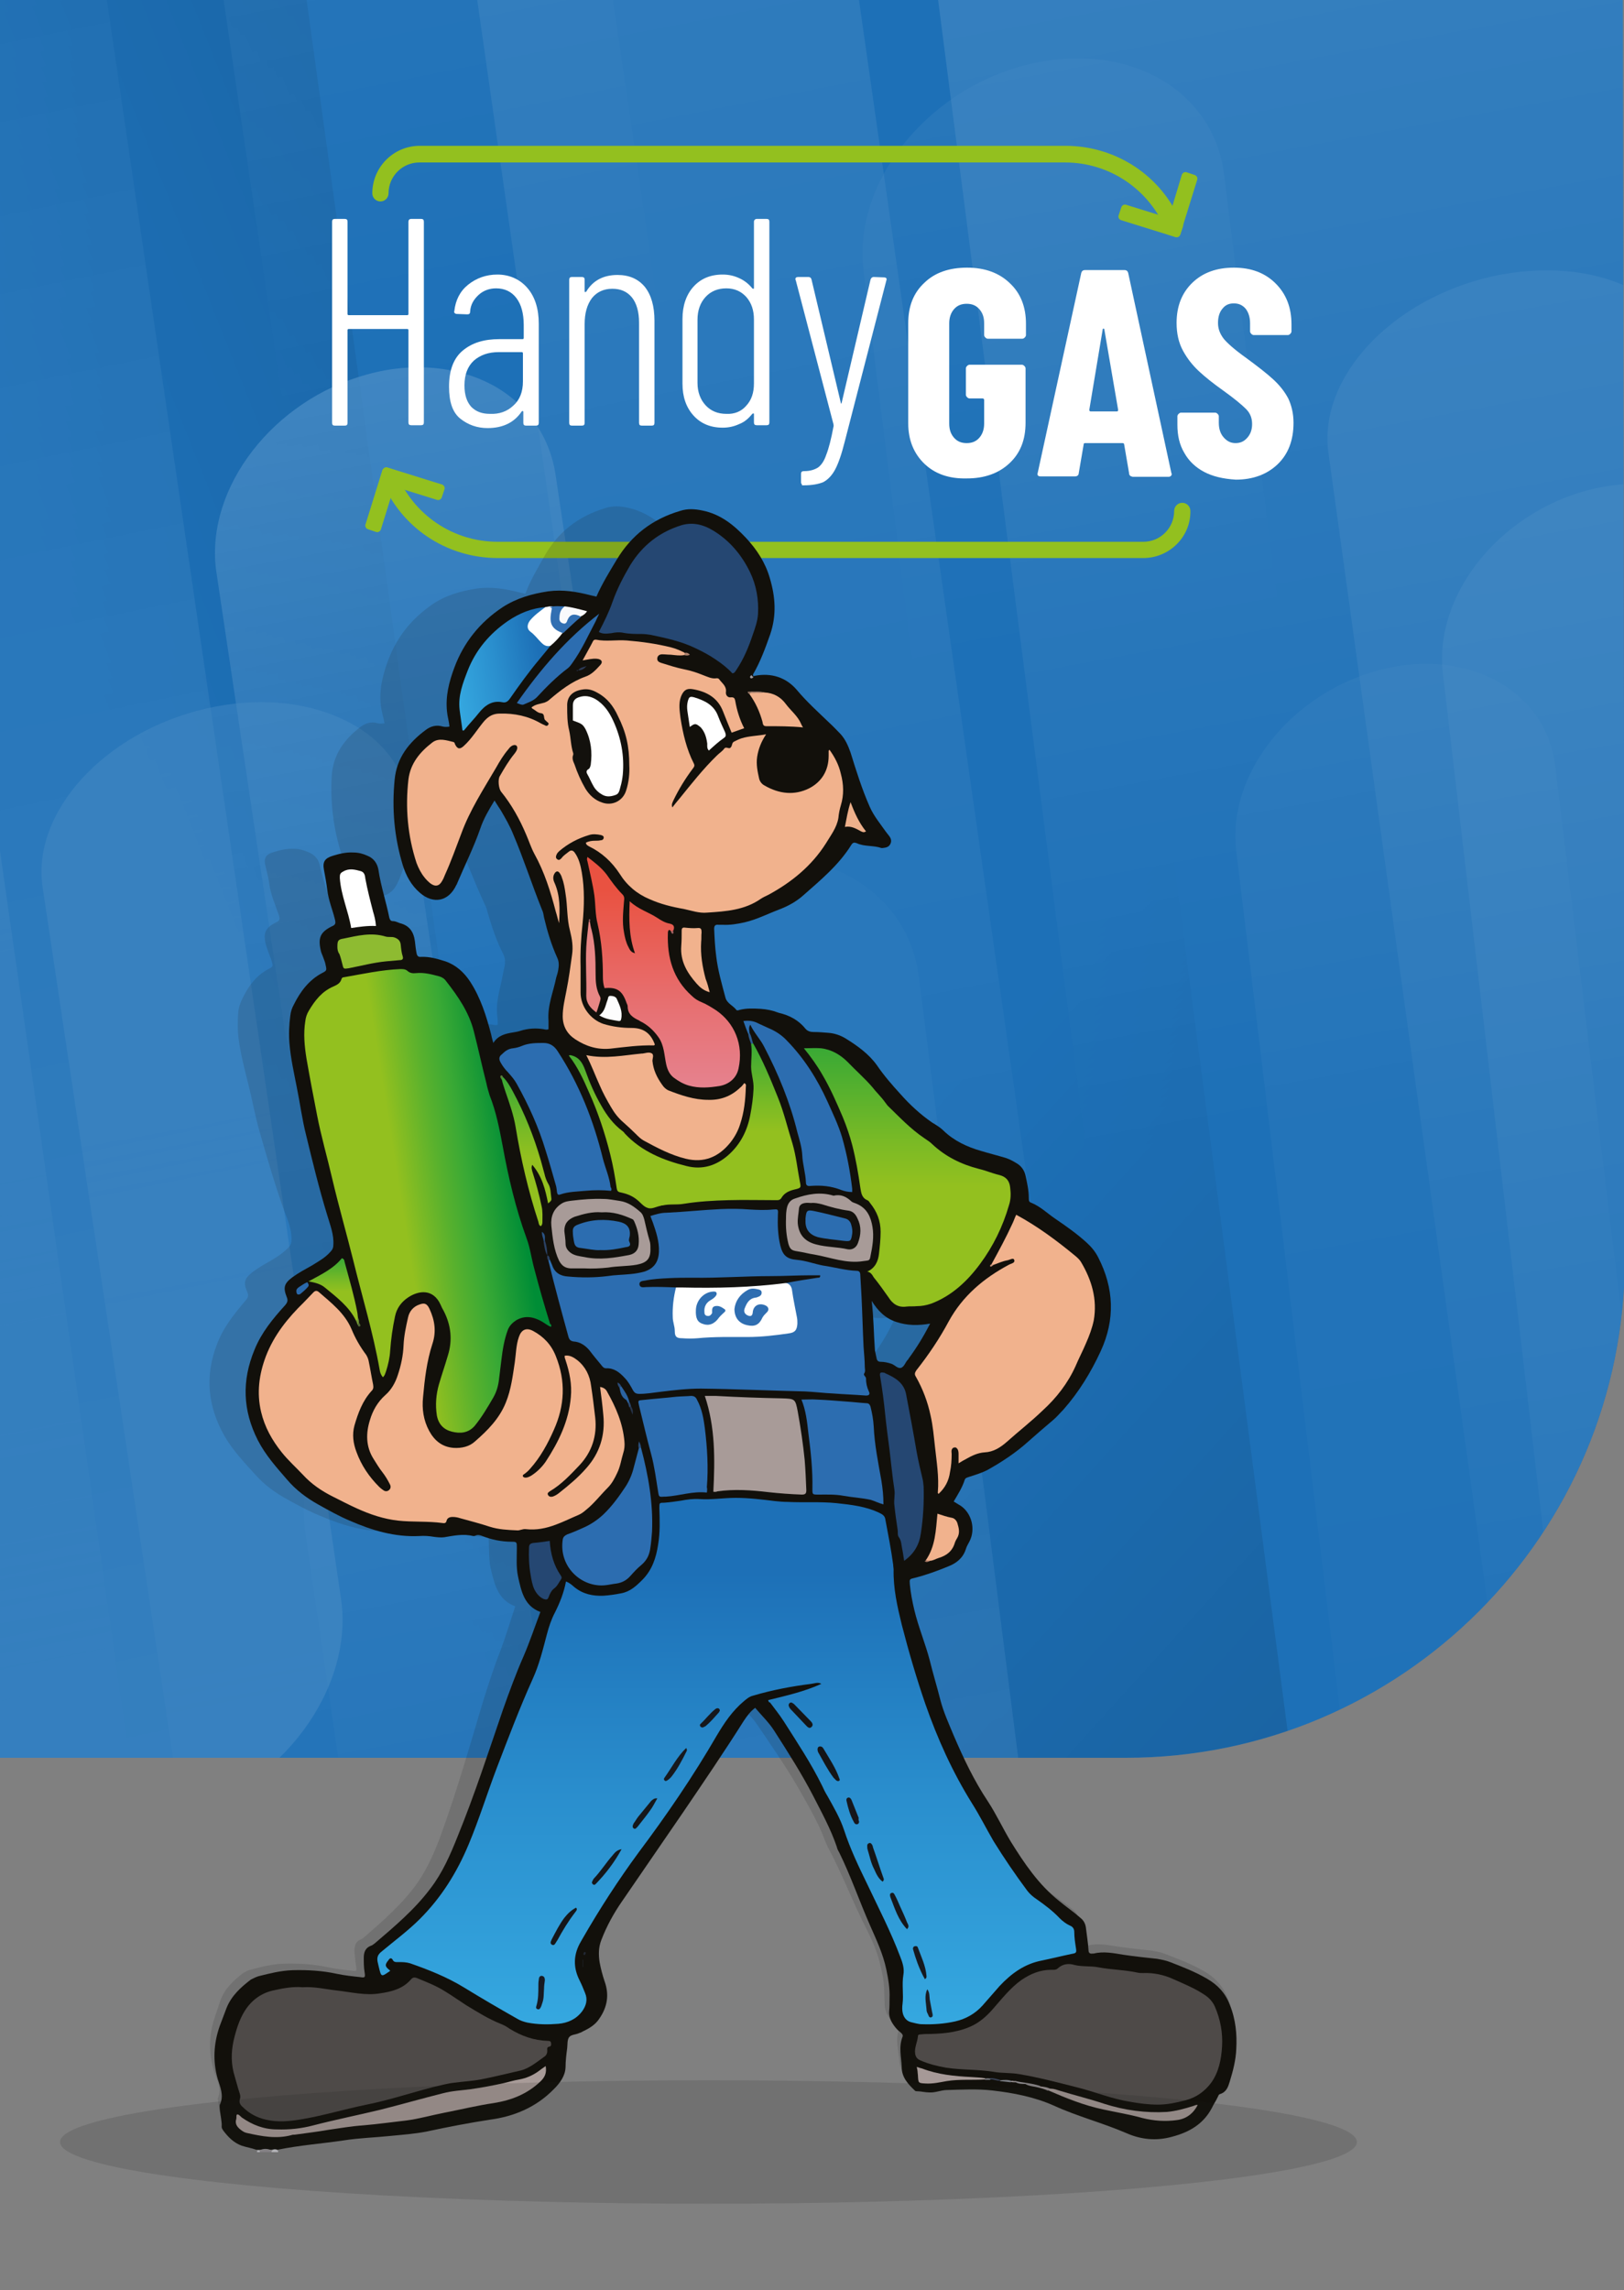 <?xml version="1.0" encoding="utf-8"?>
<!-- Generator: Adobe Illustrator 25.0.0, SVG Export Plug-In . SVG Version: 6.00 Build 0)  -->
<svg version="1.1" id="Livello_1" xmlns="http://www.w3.org/2000/svg" xmlns:xlink="http://www.w3.org/1999/xlink" x="0px" y="0px"
	 viewBox="0 0 400 563.9" style="enable-background:new 0 0 400 563.9;" xml:space="preserve">
<rect x="0" y="0" width="400" height="563.9" fill="#808080" stroke="none"/>
<style type="text/css">
	.st0{clip-path:url(#SVGID_2_);}
	.st1{fill:#1D70B7;}
	.st2{opacity:0.2;}
	.st3{fill:url(#SVGID_3_);}
	.st4{fill:url(#SVGID_4_);}
	.st5{fill:url(#SVGID_5_);}
	.st6{opacity:0.78;fill:url(#SVGID_6_);}
	.st7{fill:url(#SVGID_7_);}
	.st8{fill:url(#SVGID_8_);}
	.st9{fill:url(#SVGID_9_);}
	.st10{opacity:0.4;}
	.st11{fill:url(#SVGID_10_);}
	.st12{fill:url(#SVGID_11_);}
	.st13{fill:url(#SVGID_12_);}
	.st14{opacity:0.23;}
	.st15{fill:url(#SVGID_13_);}
	.st16{opacity:0.7;}
	.st17{fill:url(#SVGID_14_);}
	.st18{opacity:0.9;}
	.st19{fill:url(#SVGID_15_);}
	.st20{opacity:0.5;}
	.st21{fill:url(#SVGID_16_);}
	.st22{fill:url(#SVGID_17_);}
	.st23{opacity:0.58;}
	.st24{fill:url(#SVGID_18_);}
	.st25{fill:url(#SVGID_19_);}
	.st26{fill:url(#SVGID_20_);}
	.st27{fill:url(#SVGID_21_);}
	.st28{fill:url(#SVGID_22_);}
	.st29{opacity:0.78;fill:url(#SVGID_23_);}
	.st30{fill:url(#SVGID_24_);}
	.st31{fill:url(#SVGID_25_);}
	.st32{fill:url(#SVGID_26_);}
	.st33{fill:url(#SVGID_27_);}
	.st34{fill:url(#SVGID_28_);}
	.st35{fill:url(#SVGID_29_);}
	.st36{fill:url(#SVGID_30_);}
	.st37{fill:url(#SVGID_31_);}
	.st38{fill:url(#SVGID_32_);}
	.st39{fill:url(#SVGID_33_);}
	.st40{fill:url(#SVGID_34_);}
	.st41{fill:url(#SVGID_35_);}
	.st42{fill:url(#SVGID_36_);}
	.st43{fill:url(#SVGID_37_);}
	.st44{fill:url(#SVGID_38_);}
	.st45{fill:url(#SVGID_39_);}
	.st46{fill:#FFFFFF;}
	.st47{fill:#93C01F;}
	.st48{opacity:0.15;fill:#1D1D1B;}
	.st49{fill:#12100B;}
	.st50{fill:#969397;}
	.st51{fill:#CDCDD1;}
	.st52{fill:#CBCBD0;}
	.st53{fill:#A39EA3;}
	.st54{fill:url(#SVGID_40_);}
	.st55{fill:url(#SVGID_41_);}
	.st56{fill:#F1B28D;}
	.st57{fill:#2C6DB0;}
	.st58{fill:#4E4A48;}
	.st59{fill:url(#SVGID_42_);}
	.st60{fill:#254772;}
	.st61{fill:url(#SVGID_43_);}
	.st62{fill:url(#SVGID_44_);}
	.st63{fill:#A89B98;}
	.st64{fill:url(#SVGID_45_);}
	.st65{fill:url(#SVGID_46_);}
	.st66{fill:#8EBB31;}
	.st67{fill:url(#SVGID_47_);}
	.st68{fill:#A79B98;}
	.st69{fill:#E88785;}
	.st70{fill:#A69997;}
	.st71{fill:#316FB2;}
	.st72{fill:#FDFDFD;}
	.st73{fill:#EEB08B;}
	.st74{fill:#F9FAFC;}
	.st75{fill:#2A69AB;}
	.st76{fill:#2B63A1;}
	.st77{fill:#827E80;}
	.st78{fill:#8D8586;}
	.st79{fill:#967666;}
	.st80{fill:#2B4265;}
	.st81{fill:#2C5B8F;}
	.st82{fill:#777A80;}
	.st83{fill:#2A5486;}
	.st84{fill:#26344B;}
	.st85{fill:#8B888B;}
	.st86{fill:#222834;}
	.st87{fill:#384055;}
	.st88{fill:#2C3A57;}
	.st89{fill:#AC816E;}
	.st90{fill:#2A4F7D;}
	.st91{fill:#2B4B78;}
	.st92{fill:#739937;}
	.st93{fill:#2C4A73;}
	.st94{fill:#597D38;}
	.st95{fill:#B2806B;}
	.st96{fill:#C79379;}
	.st97{fill:#787A81;}
	.st98{fill:#968F90;}
	.st99{fill:#526B36;}
	.st100{fill:#A36263;}
	.st101{fill:#A36466;}
	.st102{fill:#2A3752;}
	.st103{fill:#141517;}
	.st104{fill:#151619;}
	.st105{fill:#151618;}
	.st106{fill:#15171B;}
	.st107{fill:#141516;}
	.st108{fill:#171A22;}
	.st109{fill:#16171A;}
	.st110{fill:#17191E;}
	.st111{fill:#16191E;}
	.st112{fill:#16171C;}
	.st113{fill:#16181C;}
	.st114{fill:#191C22;}
	.st115{fill:#13110D;}
	.st116{fill:#12110E;}
	.st117{fill:#12110D;}
	.st118{fill:#2F6EB1;}
	.st119{fill:#2F6FB2;}
</style>
<g>
	<defs>
		<path id="SVGID_1_" d="M-21.3-8.1h421l0.5,317.8c0.1,68-55,123.1-122.9,123.1H-20.6L-21.3-8.1z"/>
	</defs>
	<clipPath id="SVGID_2_">
		<use xlink:href="#SVGID_1_"  style="overflow:visible;"/>
	</clipPath>
	<g class="st0">
		<polygon class="st1" points="-1532.3,459.9 -1532.3,-77.3 512.9,-77.3 512.9,451.3 		"/>
		<g class="st2">
			<g>
				
					<linearGradient id="SVGID_3_" gradientUnits="userSpaceOnUse" x1="-3355.854" y1="1204.263" x2="-2890.374" y2="1695.484" gradientTransform="matrix(0.839 0.544 -0.544 0.839 2530.456 579.579)">
					<stop  offset="0" style="stop-color:#FFFFFF"/>
					<stop  offset="1" style="stop-color:#FFFFFF;stop-opacity:0"/>
				</linearGradient>
				<polygon class="st3" points="-775.1,-49.1 -679,619.1 -937.7,487 -1013,-123.1 				"/>
				
					<linearGradient id="SVGID_4_" gradientUnits="userSpaceOnUse" x1="-3632.558" y1="1375.008" x2="-3236.094" y2="1793.396" gradientTransform="matrix(0.839 0.544 -0.544 0.839 2530.456 579.579)">
					<stop  offset="0" style="stop-color:#FFFFFF"/>
					<stop  offset="1" style="stop-color:#FFFFFF;stop-opacity:0"/>
				</linearGradient>
				<polygon class="st4" points="-1119.8,-185.5 -1037.8,484.3 -1292,345.3 -1326.9,80.2 				"/>
				
					<linearGradient id="SVGID_5_" gradientUnits="userSpaceOnUse" x1="-2949.632" y1="899.948" x2="-2553.168" y2="1318.335" gradientTransform="matrix(0.839 0.544 -0.544 0.839 2530.456 579.579)">
					<stop  offset="0" style="stop-color:#FFFFFF"/>
					<stop  offset="1" style="stop-color:#FFFFFF;stop-opacity:0"/>
				</linearGradient>
				<polygon class="st5" points="-288.3,-212.7 -206.4,457.1 -460.6,318.1 -510.9,-65.3 				"/>
				
					<linearGradient id="SVGID_6_" gradientUnits="userSpaceOnUse" x1="3332.374" y1="-1360.306" x2="3191.479" y2="-1167.747" gradientTransform="matrix(-0.847 -0.532 0.532 -0.847 2869.985 989.505)">
					<stop  offset="0.191" style="stop-color:#000000;stop-opacity:0"/>
					<stop  offset="0.669" style="stop-color:#010101;stop-opacity:0.482"/>
					<stop  offset="0.698" style="stop-color:#090808;stop-opacity:0.527"/>
					<stop  offset="0.773" style="stop-color:#181416;stop-opacity:0.644"/>
					<stop  offset="0.862" style="stop-color:#201C1E;stop-opacity:0.784"/>
					<stop  offset="1" style="stop-color:#231E20"/>
				</linearGradient>
				<polygon class="st6" points="-580.2,636.4 -679,-171.2 -783.8,-75.4 -659.1,899.7 				"/>
				<g>
					
						<linearGradient id="SVGID_7_" gradientUnits="userSpaceOnUse" x1="3700.143" y1="1767.755" x2="3264.274" y2="1843.091" gradientTransform="matrix(-0.845 -0.535 -0.535 0.845 3160.08 685.432)">
						<stop  offset="0" style="stop-color:#000000;stop-opacity:0"/>
						<stop  offset="0.405" style="stop-color:#010101;stop-opacity:0.57"/>
						<stop  offset="0.436" style="stop-color:#090808;stop-opacity:0.607"/>
						<stop  offset="0.518" style="stop-color:#181416;stop-opacity:0.705"/>
						<stop  offset="0.616" style="stop-color:#201C1E;stop-opacity:0.82"/>
						<stop  offset="0.766" style="stop-color:#231E20"/>
					</linearGradient>
					<polygon class="st7" points="-761.6,562.5 -843.7,-92.5 -951.6,-98.4 -870.7,593.8 					"/>
				</g>
				<g>
					
						<linearGradient id="SVGID_8_" gradientUnits="userSpaceOnUse" x1="3354.903" y1="1688.607" x2="2922.543" y2="1763.336" gradientTransform="matrix(-0.845 -0.535 -0.535 0.845 3160.08 685.432)">
						<stop  offset="0" style="stop-color:#000000;stop-opacity:0"/>
						<stop  offset="0.405" style="stop-color:#010101;stop-opacity:0.57"/>
						<stop  offset="0.436" style="stop-color:#090808;stop-opacity:0.607"/>
						<stop  offset="0.518" style="stop-color:#181416;stop-opacity:0.705"/>
						<stop  offset="0.616" style="stop-color:#201C1E;stop-opacity:0.82"/>
						<stop  offset="0.766" style="stop-color:#231E20"/>
					</linearGradient>
					<polygon class="st8" points="-400.4,626.2 -476,48 -587.5,-11.2 -498.1,754 					"/>
				</g>
				<g>
					
						<linearGradient id="SVGID_9_" gradientUnits="userSpaceOnUse" x1="3947.105" y1="1854.194" x2="3514.745" y2="1928.922" gradientTransform="matrix(-0.845 -0.535 -0.535 0.845 3160.08 685.432)">
						<stop  offset="0" style="stop-color:#000000;stop-opacity:0"/>
						<stop  offset="0.405" style="stop-color:#010101;stop-opacity:0.57"/>
						<stop  offset="0.436" style="stop-color:#090808;stop-opacity:0.607"/>
						<stop  offset="0.518" style="stop-color:#181416;stop-opacity:0.705"/>
						<stop  offset="0.616" style="stop-color:#201C1E;stop-opacity:0.82"/>
						<stop  offset="0.766" style="stop-color:#231E20"/>
					</linearGradient>
					<polygon class="st9" points="-989.4,449.5 -1065,-128.7 -1176.5,-187.9 -1087.1,577.3 					"/>
				</g>
				<g class="st10">
					
						<linearGradient id="SVGID_10_" gradientUnits="userSpaceOnUse" x1="-3481.238" y1="-1245.446" x2="-3087.324" y2="-1665.05" gradientTransform="matrix(0.85 0.527 0.527 -0.85 2953.36 990.544)">
						<stop  offset="0" style="stop-color:#FFFFFF"/>
						<stop  offset="0.416" style="stop-color:#FFFFFF;stop-opacity:0"/>
					</linearGradient>
					<path class="st11" d="M-597.2,303.4c-9.4-4.9-21.5-6-34.2-2.4c-25.4,7.3-43.4,31.2-40.1,53.4l58.3,397.6
						c3.2,22.1,26.5,34.2,51.9,26.8c25.4-7.3,43.4-31.2,40.1-53.4l-58.3-397.6C-581.2,316.8-587.8,308.3-597.2,303.4z"/>
				</g>
				<g class="st10">
					
						<linearGradient id="SVGID_11_" gradientUnits="userSpaceOnUse" x1="-3697.041" y1="-935.258" x2="-3303.127" y2="-1354.861" gradientTransform="matrix(0.85 0.527 0.527 -0.85 2953.36 990.544)">
						<stop  offset="0" style="stop-color:#FFFFFF"/>
						<stop  offset="0.416" style="stop-color:#FFFFFF;stop-opacity:0"/>
					</linearGradient>
					<path class="st12" d="M-617.3-73.9c-9.4-4.9-21.5-6-34.2-2.4c-25.4,7.3-43.4,31.2-40.1,53.4l58.3,397.6
						c3.2,22.1,26.5,34.2,51.9,26.8c25.4-7.3,43.4-31.2,40.1-53.4l-58.3-397.6C-601.3-60.5-607.9-69.1-617.3-73.9z"/>
				</g>
				<g class="st10">
					
						<linearGradient id="SVGID_12_" gradientUnits="userSpaceOnUse" x1="-3570.577" y1="-892.232" x2="-3176.663" y2="-1311.836" gradientTransform="matrix(0.85 0.527 0.527 -0.85 2953.36 990.544)">
						<stop  offset="0" style="stop-color:#FFFFFF"/>
						<stop  offset="0.416" style="stop-color:#FFFFFF;stop-opacity:0"/>
					</linearGradient>
					<path class="st13" d="M-487.1-43.9c-9.4-4.9-21.5-6-34.2-2.4c-25.4,7.3-43.4,31.2-40.1,53.4l58.3,397.6
						c3.2,22.1,26.5,34.2,51.9,26.8c25.4-7.3,43.4-31.2,40.1-53.4l-58.3-397.6C-471.1-30.5-477.7-39-487.1-43.9z"/>
				</g>
				<g class="st14">
					
						<linearGradient id="SVGID_13_" gradientUnits="userSpaceOnUse" x1="-3160.015" y1="-233.669" x2="-2825.323" y2="-590.188" gradientTransform="matrix(0.838 0.546 0.546 -0.838 2353.808 1553.518)">
						<stop  offset="8.121827e-02" style="stop-color:#FFFFFF"/>
						<stop  offset="0.883" style="stop-color:#FFFFFF;stop-opacity:0"/>
					</linearGradient>
					<path class="st15" d="M-367.6,99c-7.9-4.3-18.2-5.5-29-2.7c-21.7,5.7-37.4,25.7-35.1,44.6l41.5,338.9
						c2.3,18.9,21.8,29.5,43.5,23.8c21.7-5.7,37.4-25.7,35.1-44.6l-41.5-338.9C-354.3,110.7-359.7,103.3-367.6,99z"/>
				</g>
				<g class="st16">
					
						<linearGradient id="SVGID_14_" gradientUnits="userSpaceOnUse" x1="-3234.812" y1="-269.22" x2="-2848.962" y2="-680.234" gradientTransform="matrix(0.842 0.54 0.54 -0.842 2228.909 1249.351)">
						<stop  offset="0" style="stop-color:#FFFFFF;stop-opacity:0.8"/>
						<stop  offset="1" style="stop-color:#FFFFFF;stop-opacity:0.1"/>
					</linearGradient>
					<path class="st17" d="M-577.5-183.6c-9.1-4.9-21.1-6.2-33.6-2.9c-25.1,6.8-43,29.9-40.2,51.6l51.5,390.2
						c2.9,21.7,25.5,33.9,50.6,27.1c25.1-6.8,43-29.9,40.2-51.6l-51.5-390.2C-562-170.2-568.4-178.7-577.5-183.6z"/>
				</g>
				<g class="st18">
					
						<linearGradient id="SVGID_15_" gradientUnits="userSpaceOnUse" x1="-3023.258" y1="-560.073" x2="-2854.374" y2="-739.971" gradientTransform="matrix(0.82 0.572 0.572 -0.82 2137.474 1304.648)">
						<stop  offset="0" style="stop-color:#FFFFFF"/>
						<stop  offset="1" style="stop-color:#FFFFFF;stop-opacity:0"/>
					</linearGradient>
					<path class="st19" d="M-618.1,74.9c-9.1-5.4-21.1-7.2-34-4.2c-25.7,6-44.9,29-43,51.3l13.7,124.7c2,22.4,24.4,35.6,50.1,29.6
						c25.7-6,44.9-29,43-51.3l-13.7-124.7C-602.9,89.2-609,80.3-618.1,74.9z"/>
				</g>
				<g class="st20">
					
						<linearGradient id="SVGID_16_" gradientUnits="userSpaceOnUse" x1="-3382.684" y1="-558.961" x2="-2987.775" y2="-979.625" gradientTransform="matrix(0.841 0.54 0.54 -0.841 2182.446 1221.771)">
						<stop  offset="0" style="stop-color:#FFFFFF"/>
						<stop  offset="1" style="stop-color:#FFFFFF;stop-opacity:0"/>
					</linearGradient>
					<path class="st21" d="M-902-47.1c-9.3-5-21.4-6.4-34.1-2.9c-25.5,7-43.8,30.7-41,52.9l50.9,399.7c2.8,22.3,25.8,34.7,51.2,27.7
						c25.5-7,43.8-30.7,41-52.9l-50.9-399.7C-886.3-33.5-892.7-42.1-902-47.1z"/>
				</g>
				<g class="st18">
					
						<linearGradient id="SVGID_17_" gradientUnits="userSpaceOnUse" x1="-3455.792" y1="-533.119" x2="-3060.882" y2="-953.783" gradientTransform="matrix(0.841 0.54 0.54 -0.841 2182.446 1221.771)">
						<stop  offset="0" style="stop-color:#FFFFFF"/>
						<stop  offset="1" style="stop-color:#FFFFFF;stop-opacity:0"/>
					</linearGradient>
					<path class="st22" d="M-949.5-108.4c-9.3-5-21.4-6.4-34.1-2.9c-25.5,7-43.8,30.7-41,52.9l50.9,399.7
						c2.8,22.3,25.8,34.7,51.2,27.7c25.5-7,43.8-30.7,41-52.9l-50.9-399.7C-933.8-94.7-940.3-103.4-949.5-108.4z"/>
				</g>
				<g class="st23">
					
						<linearGradient id="SVGID_18_" gradientUnits="userSpaceOnUse" x1="-2946.439" y1="-563.821" x2="-2551.53" y2="-984.485" gradientTransform="matrix(0.841 0.54 0.54 -0.841 2182.446 1221.771)">
						<stop  offset="0" style="stop-color:#FFFFFF;stop-opacity:0"/>
						<stop  offset="1" style="stop-color:#FFFFFF"/>
					</linearGradient>
					<path class="st24" d="M-537.6,192.7c-9.3-5-21.4-6.4-34.1-2.9c-25.5,7-43.8,30.7-41,52.9l50.9,399.7
						c2.8,22.3,25.8,34.7,51.2,27.7c25.5-7,43.8-30.7,41-52.9l-50.9-399.7C-521.9,206.4-528.3,197.7-537.6,192.7z"/>
				</g>
				<g class="st18">
					
						<linearGradient id="SVGID_19_" gradientUnits="userSpaceOnUse" x1="-3268.357" y1="-407.995" x2="-2873.448" y2="-828.658" gradientTransform="matrix(0.841 0.54 0.54 -0.841 2182.446 1221.771)">
						<stop  offset="0" style="stop-color:#FFFFFF"/>
						<stop  offset="1" style="stop-color:#FFFFFF;stop-opacity:0"/>
					</linearGradient>
					<path class="st25" d="M-724.2-112.4c-9.3-5-21.4-6.4-34.1-2.9c-25.5,7-43.8,30.7-41,52.9l50.9,399.7
						c2.8,22.3,25.8,34.7,51.2,27.7c25.5-7,43.8-30.7,41-52.9l-50.9-399.7C-708.5-98.7-714.9-107.4-724.2-112.4z"/>
				</g>
			</g>
			<g>
				
					<linearGradient id="SVGID_20_" gradientUnits="userSpaceOnUse" x1="-2715.788" y1="818.606" x2="-2248.201" y2="1312.049" gradientTransform="matrix(0.839 0.544 -0.544 0.839 2530.456 579.579)">
					<stop  offset="0" style="stop-color:#FFFFFF"/>
					<stop  offset="1" style="stop-color:#FFFFFF;stop-opacity:0"/>
				</linearGradient>
				<polygon class="st26" points="-37.5,-53.2 62.7,648.7 -186.7,512.3 -264.8,-98.4 				"/>
				
					<linearGradient id="SVGID_21_" gradientUnits="userSpaceOnUse" x1="-2993.446" y1="988.188" x2="-2596.982" y2="1406.575" gradientTransform="matrix(0.839 0.544 -0.544 0.839 2530.456 579.579)">
					<stop  offset="0" style="stop-color:#FFFFFF"/>
					<stop  offset="1" style="stop-color:#FFFFFF;stop-opacity:0"/>
				</linearGradient>
				<polygon class="st27" points="-373.1,-162.5 -291.1,507.3 -545.3,368.3 -603.6,-75.4 				"/>
				
					<linearGradient id="SVGID_22_" gradientUnits="userSpaceOnUse" x1="-2328.49" y1="504.424" x2="-1961.234" y2="891.989" gradientTransform="matrix(0.839 0.544 -0.544 0.839 2530.456 579.579)">
					<stop  offset="0" style="stop-color:#FFFFFF"/>
					<stop  offset="1" style="stop-color:#FFFFFF;stop-opacity:0"/>
				</linearGradient>
				<polygon class="st28" points="454.6,-214.1 524.1,407.5 283.7,408.9 215,-124.8 				"/>
				
					<linearGradient id="SVGID_23_" gradientUnits="userSpaceOnUse" x1="2694.216" y1="-984.322" x2="2557.464" y2="-797.424" gradientTransform="matrix(-0.847 -0.532 0.532 -0.847 2869.985 989.505)">
					<stop  offset="0.191" style="stop-color:#000000;stop-opacity:0"/>
					<stop  offset="0.669" style="stop-color:#010101;stop-opacity:0.482"/>
					<stop  offset="0.698" style="stop-color:#090808;stop-opacity:0.527"/>
					<stop  offset="0.773" style="stop-color:#181416;stop-opacity:0.644"/>
					<stop  offset="0.862" style="stop-color:#201C1E;stop-opacity:0.784"/>
					<stop  offset="1" style="stop-color:#231E20"/>
				</linearGradient>
				<polygon class="st29" points="166.5,659.5 54.7,-151 -50.2,-52.8 87.6,922.7 				"/>
				<g>
					
						<linearGradient id="SVGID_24_" gradientUnits="userSpaceOnUse" x1="3056.812" y1="1387.993" x2="2620.943" y2="1463.329" gradientTransform="matrix(-0.845 -0.535 -0.535 0.845 3160.08 685.432)">
						<stop  offset="0" style="stop-color:#000000;stop-opacity:0"/>
						<stop  offset="0.405" style="stop-color:#010101;stop-opacity:0.57"/>
						<stop  offset="0.436" style="stop-color:#090808;stop-opacity:0.607"/>
						<stop  offset="0.518" style="stop-color:#181416;stop-opacity:0.705"/>
						<stop  offset="0.616" style="stop-color:#201C1E;stop-opacity:0.82"/>
						<stop  offset="0.766" style="stop-color:#231E20"/>
					</linearGradient>
					<polygon class="st30" points="-14.9,585.5 -97,-69.5 -204.9,-75.4 -124,616.8 					"/>
				</g>
				<g>
					
						<linearGradient id="SVGID_25_" gradientUnits="userSpaceOnUse" x1="2711.572" y1="1308.844" x2="2279.212" y2="1383.573" gradientTransform="matrix(-0.845 -0.535 -0.535 0.845 3160.08 685.432)">
						<stop  offset="0" style="stop-color:#000000;stop-opacity:0"/>
						<stop  offset="0.405" style="stop-color:#010101;stop-opacity:0.57"/>
						<stop  offset="0.436" style="stop-color:#090808;stop-opacity:0.607"/>
						<stop  offset="0.518" style="stop-color:#181416;stop-opacity:0.705"/>
						<stop  offset="0.616" style="stop-color:#201C1E;stop-opacity:0.82"/>
						<stop  offset="0.766" style="stop-color:#231E20"/>
					</linearGradient>
					<polygon class="st31" points="346.3,649.2 270.7,71 159.2,11.8 248.6,777 					"/>
				</g>
				<g>
					
						<linearGradient id="SVGID_26_" gradientUnits="userSpaceOnUse" x1="3301.893" y1="1475.256" x2="2871.989" y2="1549.561" gradientTransform="matrix(-0.845 -0.535 -0.535 0.845 3160.08 685.432)">
						<stop  offset="0" style="stop-color:#000000;stop-opacity:0"/>
						<stop  offset="0.405" style="stop-color:#010101;stop-opacity:0.57"/>
						<stop  offset="0.436" style="stop-color:#090808;stop-opacity:0.607"/>
						<stop  offset="0.518" style="stop-color:#181416;stop-opacity:0.705"/>
						<stop  offset="0.616" style="stop-color:#201C1E;stop-opacity:0.82"/>
						<stop  offset="0.766" style="stop-color:#231E20"/>
					</linearGradient>
					<polygon class="st32" points="-242.7,472.5 -316.5,-102.8 -428,-161.9 -340.4,600.3 					"/>
				</g>
				<g class="st10">
					
						<linearGradient id="SVGID_27_" gradientUnits="userSpaceOnUse" x1="-2834.374" y1="-871.734" x2="-2440.46" y2="-1291.338" gradientTransform="matrix(0.85 0.527 0.527 -0.85 2953.36 990.544)">
						<stop  offset="0" style="stop-color:#FFFFFF"/>
						<stop  offset="0.416" style="stop-color:#FFFFFF;stop-opacity:0"/>
					</linearGradient>
					<path class="st33" d="M149.5,326.4c-9.4-4.9-21.5-6-34.2-2.4c-25.4,7.3-43.4,31.2-40.1,53.4l58.3,397.6
						c3.2,22.1,26.5,34.2,51.9,26.8c25.4-7.3,43.4-31.2,40.1-53.4l-58.3-397.6C165.5,339.8,158.9,331.3,149.5,326.4z"/>
				</g>
				<g class="st10">
					
						<linearGradient id="SVGID_28_" gradientUnits="userSpaceOnUse" x1="-3050.177" y1="-561.546" x2="-2656.262" y2="-981.15" gradientTransform="matrix(0.85 0.527 0.527 -0.85 2953.36 990.544)">
						<stop  offset="0" style="stop-color:#FFFFFF"/>
						<stop  offset="0.416" style="stop-color:#FFFFFF;stop-opacity:0"/>
					</linearGradient>
					<path class="st34" d="M129.4-50.9c-9.4-4.9-21.5-6-34.2-2.4C69.8-45.9,51.8-22.1,55.1,0.1l58.3,397.6
						c3.2,22.1,26.5,34.2,51.9,26.8c25.4-7.3,43.4-31.2,40.1-53.4L147.1-26.4C145.4-37.5,138.8-46.1,129.4-50.9z"/>
				</g>
				<g class="st10">
					
						<linearGradient id="SVGID_29_" gradientUnits="userSpaceOnUse" x1="-2880.673" y1="-542.563" x2="-2502.766" y2="-945.115" gradientTransform="matrix(0.839 0.545 0.545 -0.839 2936.231 1047.772)">
						<stop  offset="0" style="stop-color:#FFFFFF"/>
						<stop  offset="0.416" style="stop-color:#FFFFFF;stop-opacity:0"/>
					</linearGradient>
					<path class="st35" d="M285.1,19.1c-8.9-4.8-20.5-6.2-32.8-3c-24.5,6.5-42.2,29.1-39.6,50.4l47.8,382.6
						c2.7,21.3,24.7,33.3,49.2,26.8c24.5-6.5,42.2-29.1,39.6-50.4L301.5,43C300.2,32.3,294,24,285.1,19.1z"/>
				</g>
				<g class="st14">
					
						<linearGradient id="SVGID_30_" gradientUnits="userSpaceOnUse" x1="-2506.903" y1="105.275" x2="-2172.211" y2="-251.243" gradientTransform="matrix(0.837 0.547 0.547 -0.837 2355.632 1552.646)">
						<stop  offset="8.121827e-02" style="stop-color:#FFFFFF"/>
						<stop  offset="0.883" style="stop-color:#FFFFFF;stop-opacity:0"/>
					</linearGradient>
					<path class="st36" d="M368.7,167.7c-7.9-4.3-18.1-5.6-29-2.7c-21.7,5.7-37.5,25.6-35.2,44.5l40.9,339
						c2.3,18.9,21.7,29.6,43.4,23.9c21.7-5.7,37.5-25.6,35.2-44.5l-40.9-339C382,179.4,376.6,172,368.7,167.7z"/>
				</g>
				<g class="st16">
					
						<linearGradient id="SVGID_31_" gradientUnits="userSpaceOnUse" x1="-2553.301" y1="75.935" x2="-2167.451" y2="-335.078" gradientTransform="matrix(0.847 0.531 0.531 -0.847 2242.729 1224.584)">
						<stop  offset="0" style="stop-color:#FFFFFF;stop-opacity:0.8"/>
						<stop  offset="1" style="stop-color:#FFFFFF;stop-opacity:0.1"/>
					</linearGradient>
					<path class="st37" d="M182.2-109.4c-9.2-4.8-21.1-6-33.6-2.5c-25,7-42.7,30.3-39.6,52l55.6,389.7c3.1,21.7,25.9,33.6,50.8,26.6
						c25-7,42.7-30.3,39.6-52L199.4-85.3C197.9-96.2,191.4-104.6,182.2-109.4z"/>
				</g>
				<g class="st18">
					
						<linearGradient id="SVGID_32_" gradientUnits="userSpaceOnUse" x1="-2397.662" y1="-157.451" x2="-2244.377" y2="-320.732" gradientTransform="matrix(0.841 0.54 0.54 -0.841 2182.446 1221.771)">
						<stop  offset="0" style="stop-color:#FFFFFF"/>
						<stop  offset="1" style="stop-color:#FFFFFF;stop-opacity:0"/>
					</linearGradient>
					<path class="st38" d="M121.3,94.8c-8.4-4.5-19.4-5.8-30.9-2.6c-23.1,6.3-39.7,27.8-37.2,48l16.8,112.6
						c2.6,20.2,23.4,31.5,46.5,25.1c23.1-6.3,39.7-27.8,37.2-48l-16.8-112.6C135.5,107.3,129.7,99.4,121.3,94.8z"/>
				</g>
				<g class="st20">
					
						<linearGradient id="SVGID_33_" gradientUnits="userSpaceOnUse" x1="-2741.967" y1="-174.804" x2="-2347.058" y2="-595.468" gradientTransform="matrix(0.841 0.54 0.54 -0.841 2182.446 1221.771)">
						<stop  offset="0" style="stop-color:#FFFFFF"/>
						<stop  offset="1" style="stop-color:#FFFFFF;stop-opacity:0"/>
					</linearGradient>
					<path class="st39" d="M-155.3-24.1c-9.3-5-21.4-6.4-34.1-2.9c-25.5,7-43.8,30.7-41,52.9l50.9,399.7
						c2.8,22.3,25.8,34.7,51.2,27.7c25.5-7,43.8-30.7,41-52.9L-138.2,0.7C-139.6-10.5-146-19.1-155.3-24.1z"/>
				</g>
				<g class="st18">
					
						<linearGradient id="SVGID_34_" gradientUnits="userSpaceOnUse" x1="-2815.075" y1="-148.963" x2="-2420.166" y2="-569.627" gradientTransform="matrix(0.841 0.54 0.54 -0.841 2182.446 1221.771)">
						<stop  offset="0" style="stop-color:#FFFFFF"/>
						<stop  offset="1" style="stop-color:#FFFFFF;stop-opacity:0"/>
					</linearGradient>
					<path class="st40" d="M-202.8-85.4c-9.3-5-21.4-6.4-34.1-2.9c-25.5,7-43.8,30.7-41,52.9l50.9,399.7
						c2.8,22.3,25.8,34.7,51.2,27.7c25.5-7,43.8-30.7,41-52.9l-50.9-399.7C-187.1-71.7-193.6-80.4-202.8-85.4z"/>
				</g>
				<g class="st20">
					
						<linearGradient id="SVGID_35_" gradientUnits="userSpaceOnUse" x1="-2164.807" y1="4.718" x2="-1824.908" y2="-357.348" gradientTransform="matrix(0.836 0.549 0.549 -0.836 2173.102 1238.827)">
						<stop  offset="0" style="stop-color:#FFFFFF"/>
						<stop  offset="1" style="stop-color:#FFFFFF;stop-opacity:0"/>
					</linearGradient>
					<path class="st41" d="M420.4,123.5c-7.9-4.4-18.3-5.7-29.3-2.8c-22,5.8-38,26-35.7,45.2l40.3,344.5
						c2.2,19.2,21.9,30.1,43.8,24.3c22-5.8,38-26,35.7-45.2L434.9,145C433.8,135.4,428.3,127.9,420.4,123.5z"/>
				</g>
				<g class="st20">
					
						<linearGradient id="SVGID_36_" gradientUnits="userSpaceOnUse" x1="-2208.307" y1="38.497" x2="-1878.932" y2="-312.358" gradientTransform="matrix(0.835 0.55 0.55 -0.835 2171.389 1242.203)">
						<stop  offset="0" style="stop-color:#FFFFFF"/>
						<stop  offset="1" style="stop-color:#FFFFFF;stop-opacity:0"/>
					</linearGradient>
					<path class="st42" d="M401.2,70.8c-9-4.3-20.9-5.5-33.4-2.8c-25,5.5-43.2,25-40.6,43.5l46,332.7c2.6,18.5,24.9,29.1,49.9,23.6
						c25-5.5,43.2-25,40.6-43.5l-46-332.7C416.4,82.4,410.2,75.1,401.2,70.8z"/>
				</g>
				<g class="st20">
					
						<linearGradient id="SVGID_37_" gradientUnits="userSpaceOnUse" x1="-2415.915" y1="-220.94" x2="-2086.541" y2="-571.795" gradientTransform="matrix(0.841 0.54 0.54 -0.841 2182.446 1221.771)">
						<stop  offset="0" style="stop-color:#FFFFFF"/>
						<stop  offset="1" style="stop-color:#FFFFFF;stop-opacity:0"/>
					</linearGradient>
					<path class="st43" d="M84,176.9c-9.1-4.2-20.9-5.3-33.4-2.4c-24.9,5.8-42.9,25.5-40.1,44l49.8,332.2
						c2.8,18.5,25.2,28.8,50.2,23c24.9-5.8,42.9-25.5,40.1-44l-49.8-332.2C99.4,188.2,93.1,181,84,176.9z"/>
				</g>
				<g class="st23">
					
						<linearGradient id="SVGID_38_" gradientUnits="userSpaceOnUse" x1="-2305.722" y1="-179.665" x2="-1910.813" y2="-600.329" gradientTransform="matrix(0.841 0.54 0.54 -0.841 2182.446 1221.771)">
						<stop  offset="0" style="stop-color:#FFFFFF;stop-opacity:0"/>
						<stop  offset="1" style="stop-color:#FFFFFF"/>
					</linearGradient>
					<path class="st44" d="M209.1,215.7c-9.3-5-21.4-6.4-34.1-2.9c-25.5,7-43.8,30.7-41,52.9L185,665.4
						c2.8,22.3,25.8,34.7,51.2,27.7c25.5-7,43.8-30.7,41-52.9l-50.9-399.7C224.9,229.4,218.4,220.7,209.1,215.7z"/>
				</g>
				<g class="st18">
					
						<linearGradient id="SVGID_39_" gradientUnits="userSpaceOnUse" x1="-2603.629" y1="-79.731" x2="-2208.72" y2="-500.394" gradientTransform="matrix(0.851 0.525 0.525 -0.851 2200.991 1181.027)">
						<stop  offset="0" style="stop-color:#FFFFFF;stop-opacity:0"/>
						<stop  offset="1" style="stop-color:#FFFFFF;stop-opacity:0.6"/>
					</linearGradient>
					<path class="st45" d="M8.1-29.4c-9.4-4.8-21.5-6-34.1-2.2C-51.4-24.2-69.3-0.2-66,22l58.3,398.7c3.2,22.2,26.4,34.2,51.7,26.7
						c25.3-7.4,43.2-31.5,40-53.7L25.6-4.9C24-16,17.4-24.6,8.1-29.4z"/>
				</g>
			</g>
		</g>
	</g>
</g>
<g>
	<g>
		<path class="st46" d="M101.3,53.9h2.4c0.5,0,0.7,0.2,0.7,0.7v49.4c0,0.5-0.2,0.7-0.7,0.7h-2.4c-0.5,0-0.7-0.2-0.7-0.7V81.3
			c0-0.2-0.1-0.3-0.3-0.3H85.9c-0.2,0-0.3,0.1-0.3,0.3v22.8c0,0.5-0.2,0.7-0.7,0.7h-2.4c-0.5,0-0.7-0.2-0.7-0.7V54.6
			c0-0.5,0.2-0.7,0.7-0.7h2.4c0.5,0,0.7,0.2,0.7,0.7v22.7c0,0.2,0.1,0.3,0.3,0.3h14.4c0.2,0,0.3-0.1,0.3-0.3V54.6
			C100.6,54.2,100.8,53.9,101.3,53.9z"/>
		<path class="st46" d="M129.9,70.9c1.9,2.2,2.8,5.2,2.8,8.8v24.4c0,0.5-0.2,0.7-0.7,0.7h-2.4c-0.5,0-0.7-0.2-0.7-0.7v-2.6
			c0-0.1,0-0.2-0.1-0.3c-0.1,0-0.2,0-0.3,0.1c-1.8,2.7-4.6,4.1-8.4,4.1c-2.6,0-4.8-0.8-6.7-2.3c-1.9-1.5-2.8-4.1-2.8-7.9
			c0-4,1.1-7,3.4-8.9c2.3-1.9,5.2-2.8,9-2.8h5.7c0.2,0,0.3-0.1,0.3-0.3v-3.3c0-2.7-0.6-4.9-1.8-6.5c-1.2-1.6-2.9-2.4-5-2.4
			c-1.6,0-3.1,0.5-4.3,1.6c-1.2,1.1-2,2.4-2.1,4.1c0,0.5-0.2,0.7-0.7,0.7l-2.6-0.1c-0.2,0-0.4-0.1-0.5-0.2c-0.1-0.1-0.2-0.3-0.1-0.5
			c0.3-2.7,1.4-4.9,3.4-6.5c2-1.6,4.4-2.5,7.2-2.5C125.4,67.6,128,68.7,129.9,70.9z M126.4,99.9c1.6-1.4,2.4-3.4,2.4-6V87
			c0-0.2-0.1-0.3-0.3-0.3h-5.7c-2.5,0-4.5,0.7-6.1,2.1c-1.5,1.4-2.3,3.4-2.3,6.1c0,2.4,0.6,4.1,1.7,5.3c1.2,1.2,2.7,1.7,4.6,1.7
			C123,102,124.9,101.3,126.4,99.9z"/>
		<path class="st46" d="M158.8,70.6c1.6,2,2.4,4.8,2.4,8.4v25.1c0,0.5-0.2,0.7-0.7,0.7h-2.4c-0.5,0-0.7-0.2-0.7-0.7V79.4
			c0-2.6-0.6-4.7-1.7-6.1c-1.2-1.5-2.8-2.2-4.9-2.2c-2.1,0-3.8,0.8-5,2.3c-1.2,1.6-1.8,3.7-1.8,6.4v24.3c0,0.5-0.2,0.7-0.7,0.7h-2.4
			c-0.5,0-0.7-0.2-0.7-0.7V68.9c0-0.5,0.2-0.7,0.7-0.7h2.4c0.5,0,0.7,0.2,0.7,0.7v2.8c0,0.1,0,0.2,0.1,0.2c0.1,0,0.2,0,0.3-0.1
			c1.6-2.7,4.2-4.1,7.7-4.1C155,67.7,157.2,68.7,158.8,70.6z"/>
		<path class="st46" d="M186.4,53.9h2.4c0.5,0,0.7,0.2,0.7,0.7v49.4c0,0.5-0.2,0.7-0.7,0.7h-2.4c-0.5,0-0.7-0.2-0.7-0.7v-2
			c0-0.1,0-0.2-0.1-0.2c-0.1,0-0.2,0-0.3,0.1c-0.9,1.1-1.9,2-3.2,2.5c-1.3,0.6-2.6,0.9-4.1,0.9c-3,0-5.4-1-7.2-3
			c-1.8-2-2.7-4.6-2.7-7.8V78.5c0-3.2,0.9-5.9,2.7-7.9c1.8-2,4.2-3,7.2-3c1.5,0,2.8,0.3,4.1,0.9c1.3,0.6,2.3,1.4,3.2,2.5
			c0.1,0.1,0.2,0.1,0.3,0.1c0.1,0,0.1-0.1,0.1-0.2V54.6C185.7,54.2,186,53.9,186.4,53.9z M183.8,99.9c1.3-1.4,1.9-3.2,1.9-5.5V78.7
			c0-2.3-0.6-4.1-1.9-5.6c-1.3-1.4-2.9-2.1-4.9-2.1c-2.1,0-3.8,0.7-5.1,2.1c-1.3,1.4-2,3.3-2,5.6v15.6c0,2.2,0.7,4.1,2,5.5
			c1.3,1.4,3,2.1,5.1,2.1C180.9,102,182.6,101.3,183.8,99.9z"/>
		<path class="st46" d="M197.4,119.1c-0.1-0.1-0.1-0.3-0.1-0.5v-1.9c0-0.5,0.2-0.7,0.7-0.7h0.1c1.5,0,2.6-0.4,3.4-0.9
			c0.8-0.6,1.5-1.6,2-3.1c0.6-1.5,1.2-3.8,1.8-7c0-0.1,0.1-0.2,0-0.3c0-0.1,0-0.1,0-0.2L196,69l-0.1-0.2c0-0.4,0.2-0.6,0.7-0.6h2.5
			c0.4,0,0.7,0.2,0.8,0.7l7.2,30.3c0,0.1,0.1,0.2,0.1,0.2c0,0,0.1-0.1,0.1-0.2l7.1-30.3c0.1-0.4,0.4-0.7,0.8-0.7l2.6,0.1
			c0.2,0,0.4,0.1,0.5,0.2c0.1,0.1,0.1,0.3,0,0.6l-10.2,39.5c-0.8,3.2-1.6,5.5-2.4,7c-0.8,1.5-1.8,2.5-2.9,3.1
			c-1.2,0.5-2.8,0.8-4.9,0.8h-0.4C197.6,119.3,197.5,119.3,197.4,119.1z"/>
	</g>
	<g>
		<g>
			<path class="st46" d="M227.7,114.2c-2.6-2.5-4-5.8-4-10V79.6c0-4.2,1.3-7.5,4-10c2.6-2.5,6.1-3.7,10.5-3.7
				c4.4,0,7.9,1.3,10.5,3.8c2.7,2.5,4,5.9,4,10v2.8c0,0.2-0.1,0.4-0.3,0.6c-0.2,0.2-0.4,0.3-0.6,0.3h-8.5c-0.2,0-0.4-0.1-0.6-0.3
				c-0.2-0.2-0.3-0.4-0.3-0.6v-2.9c0-1.5-0.4-2.6-1.2-3.5c-0.8-0.9-1.8-1.3-3.1-1.3c-1.3,0-2.3,0.4-3.1,1.3
				c-0.8,0.9-1.2,2.1-1.2,3.5v24.7c0,1.5,0.4,2.6,1.2,3.5c0.8,0.9,1.8,1.3,3.1,1.3c1.3,0,2.3-0.4,3.1-1.3c0.8-0.9,1.2-2.1,1.2-3.5
				v-5.8c0-0.2-0.1-0.4-0.4-0.4h-3.2c-0.2,0-0.4-0.1-0.6-0.3c-0.2-0.2-0.3-0.4-0.3-0.6v-6.5c0-0.2,0.1-0.4,0.3-0.6
				c0.2-0.2,0.4-0.3,0.6-0.3h12.9c0.2,0,0.4,0.1,0.6,0.3c0.2,0.2,0.3,0.4,0.3,0.6v13.4c0,4.2-1.3,7.5-4,10
				c-2.7,2.5-6.2,3.7-10.5,3.7C233.8,117.9,230.3,116.7,227.7,114.2z"/>
			<path class="st46" d="M278.1,116.5l-1.2-7c0-0.2-0.1-0.4-0.4-0.4h-9.2c-0.3,0-0.4,0.1-0.4,0.4l-1.2,7c0,0.5-0.4,0.8-0.9,0.8h-8.5
				c-0.6,0-0.9-0.3-0.7-0.9l10.7-49.1c0.1-0.5,0.4-0.8,0.9-0.8h9.8c0.5,0,0.8,0.3,0.9,0.8l10.6,49.1l0.1,0.3c0,0.4-0.3,0.7-0.8,0.7
				H279C278.5,117.3,278.1,117.1,278.1,116.5z M268.6,101.3h6.5c0.2,0,0.3-0.1,0.3-0.4L272,81.1c0-0.1-0.1-0.2-0.2-0.2
				c-0.1,0-0.2,0.1-0.2,0.2l-3.3,19.8C268.3,101.1,268.4,101.3,268.6,101.3z"/>
			<path class="st46" d="M296.6,116.2c-2.1-1.1-3.8-2.7-4.9-4.7c-1.2-2-1.7-4.3-1.7-6.9v-2.1c0-0.2,0.1-0.4,0.3-0.6
				c0.2-0.2,0.4-0.3,0.6-0.3h8.4c0.2,0,0.4,0.1,0.6,0.3c0.2,0.2,0.3,0.4,0.3,0.6v1.6c0,1.5,0.4,2.7,1.2,3.6c0.8,0.9,1.7,1.4,2.9,1.4
				s2.1-0.4,2.9-1.3c0.8-0.9,1.2-2,1.2-3.4c0-1.5-0.5-2.7-1.5-3.7c-1-1-2.9-2.6-5.7-4.6c-2.4-1.7-4.4-3.3-5.9-4.7
				c-1.5-1.4-2.8-3-3.9-5c-1.1-2-1.6-4.3-1.6-6.9c0-4.1,1.3-7.4,3.9-9.9c2.6-2.5,6-3.7,10.2-3.7c4.3,0,7.7,1.3,10.3,3.9
				c2.6,2.6,3.9,5.9,3.9,10.1v1.7c0,0.2-0.1,0.4-0.3,0.6c-0.2,0.2-0.4,0.3-0.6,0.3h-8.4c-0.2,0-0.4-0.1-0.6-0.3
				c-0.2-0.2-0.3-0.4-0.3-0.6v-2c0-1.5-0.4-2.7-1.1-3.6c-0.8-0.9-1.7-1.3-2.9-1.3c-1.2,0-2.1,0.4-2.8,1.3c-0.7,0.8-1.1,2-1.1,3.5
				c0,1.5,0.5,2.7,1.4,3.9c0.9,1.1,2.7,2.7,5.5,4.7c3,2.2,5.3,4,6.8,5.4c1.5,1.4,2.7,2.9,3.6,4.6c0.8,1.7,1.3,3.7,1.3,6
				c0,4.3-1.3,7.7-3.9,10.2c-2.6,2.5-6.1,3.8-10.3,3.8C301.2,117.9,298.7,117.3,296.6,116.2z"/>
		</g>
	</g>
	<g>
		<g>
			<path class="st47" d="M289.1,58c-0.8,0-1.5-0.5-1.9-1.3c-4.2-10.1-13.9-16.7-24.9-16.7h-159c-4.2,0-7.6,3.4-7.6,7.6
				c0,1.1-0.9,2-2,2c-1.1,0-2-0.9-2-2c0-6.4,5.2-11.7,11.7-11.7h159c12.6,0,23.9,7.5,28.6,19.2c0.4,1-0.1,2.2-1.1,2.6
				C289.6,58,289.4,58,289.1,58z"/>
		</g>
		<path class="st47" d="M290.7,57.7l4.2-13.5c0.1-0.4-0.1-0.9-0.6-1.1l-2.1-0.7c-0.4-0.1-0.9,0.1-1.1,0.6L287,56.6
			c-0.1,0.4,0.1,0.9,0.6,1.1l2.1,0.7C290.1,58.4,290.5,58.2,290.7,57.7z"/>
		<path class="st47" d="M290.8,54.6l-13.5-4.2c-0.4-0.1-0.9,0.1-1.1,0.6l-0.7,2.1c-0.1,0.4,0.1,0.9,0.6,1.1l13.5,4.2
			c0.4,0.1,0.9-0.1,1.1-0.6l0.7-2.1C291.5,55.2,291.2,54.7,290.8,54.6z"/>
	</g>
	<g>
		<g>
			<path class="st47" d="M281.6,137.4h-159c-12.6,0-23.9-7.5-28.6-19.2c-0.4-1,0.1-2.2,1.1-2.6c1-0.4,2.2,0.1,2.6,1.1
				c4.2,10.1,13.9,16.7,24.9,16.7h159c4.2,0,7.6-3.4,7.6-7.6c0-1.1,0.9-2,2-2s2,0.9,2,2C293.3,132.2,288,137.4,281.6,137.4z"/>
		</g>
		<path class="st47" d="M94.2,115.7l-4.2,13.5c-0.1,0.4,0.1,0.9,0.6,1.1l2.1,0.7c0.4,0.1,0.9-0.1,1.1-0.6l4.2-13.5
			c0.1-0.4-0.1-0.9-0.6-1.1l-2.1-0.7C94.9,115,94.4,115.3,94.2,115.7z"/>
		<path class="st47" d="M94.2,118.9l13.5,4.2c0.4,0.1,0.9-0.1,1.1-0.6l0.7-2.1c0.1-0.4-0.1-0.9-0.6-1.1l-13.5-4.2
			c-0.4-0.1-0.9,0.1-1.1,0.6l-0.7,2.1C93.5,118.3,93.7,118.8,94.2,118.9z"/>
	</g>
</g>
<path class="st48" d="M302.2,491.5c-1.3-2.9-3.3-4.9-5.9-6.3c-3-1.7-6.2-2.9-9.3-4.1c-1-0.4-2.1-0.6-3.2-0.8c-2.8-0.3-5.6-0.6-8.4-1
	c-2.5-0.4-4.9-0.9-7.4-0.3c-0.1,0-0.2,0-0.3,0c-0.6,0.1-1-0.1-1.1-0.9c-0.2-1.7-0.6-3.5-0.8-5.2c-0.2-1.1-0.6-2-1.5-2.7
	c-1.8-1.5-3.7-2.7-5.5-4.1c-5.2-4-8.9-9.1-12.4-14.5c-2.1-3.3-3.9-6.7-6.2-10c-3.6-5.1-6.5-10.5-9.2-16.1c-1.3-2.9-2.7-5.7-3.7-8.8
	c-1-3.2-2.1-6.4-3.1-9.6c-1.3-4.2-3.1-8.2-4.4-12.4c-0.6-2.1-1.1-4.2-1.4-6.3c-0.2-1.3-0.1-1.3,1.1-1.6c2.8-0.7,5.5-1.7,8.1-2.8
	c2-0.8,3.6-2.1,4.3-4.3c0.2-0.7,0.5-1.3,0.8-1.9c1.4-2.9,0.3-6.7-2.5-8.6c-0.6-0.4-1.2-0.7-1.9-1.1c0.9-1.7,2-3.4,2.5-5.3
	c0.2-0.6,0.7-0.6,1.1-0.8c1.4-0.5,2.9-0.9,4.2-1.6c3.6-2,7-4.3,9.9-7.1c1.8-1.7,3.8-3.4,5.6-5c0.9-0.8,1.7-1.7,2.5-2.7
	c3.6-4.3,6.4-9.2,8.6-14.3c3.3-7.7,2.6-15.5-1.6-23.1c-0.8-1.4-1.8-2.6-3-3.6c-2.5-2.2-5.3-4.1-8.1-6c-2-1.3-3.8-3-6.1-3.8
	c-0.6-0.2-0.6-0.6-0.6-1.1c-0.1-1.9-0.5-3.7-1.1-5.5c-0.4-1.4-1.2-2.5-2.5-3.2c-0.8-0.5-1.7-0.9-2.6-1.2c-2-0.6-4.1-1.1-6.1-1.7
	c-3.5-1-6.8-2.5-9.6-5c-0.9-0.8-1.9-1.4-2.9-2c-3-2-5.7-4.4-8.2-7c-2.2-2.3-4.3-4.6-6.2-7.1c-2.1-2.8-5-4.8-8-6.5
	c-1.4-0.8-2.8-1.3-4.4-1.4c-1.2-0.1-2.4-0.2-3.6-0.2c-0.8,0-1.5-0.2-2.1-0.8c-1.8-2.1-4-3.3-6.7-3.8c-0.1,0-0.2-0.1-0.3-0.1
	c-1.4-0.5-2.8-0.8-4.2-0.9c-1.8-0.1-3.6-0.2-5.4,0.3c-0.2,0.1-0.5,0.1-0.6,0c-0.9-1-2.4-1.5-2.8-3c-1-3.4-2.2-6.8-2.8-10.2
	c-0.4-2.2-0.6-4.5-0.8-6.7c-0.1-0.8,0.3-1.1,1-1c0.3,0,0.7,0,1,0c1.8,0.1,3.6-0.2,5.4-0.6c3-0.7,5.7-2.1,8.5-3.2
	c2.1-0.8,4-1.9,5.6-3.4c4.2-3.8,8.5-7.5,11.4-12.4c0.3-0.6,0.7-0.6,1.3-0.4c2,0.9,4.1,0.5,6.1,1.2c0.1,0,0.2,0,0.3,0
	c0.8-0.1,1.5-0.2,1.9-1c0.4-0.8,0-1.5-0.5-2.1c-0.3-0.3-0.5-0.6-0.8-0.9c-1.5-2-3.2-3.9-4.3-6.2c-2.1-4.3-3.7-8.8-5.4-13.3
	c-0.6-1.7-1.5-3.2-2.7-4.6c-0.9-0.9-1.8-1.8-2.8-2.7c-2.9-2.7-5.8-5.2-8.5-8.1c-2.8-3-6.4-4.2-10.4-3.4c0,0,0,0,0,0
	c-0.2-0.1-0.4-0.2-0.5-0.4c0,0,0,0,0,0c1.7-3.1,2.7-6.4,3.7-9.8c1.4-4.6,0.9-9.2-0.7-13.8c-1.3-3.8-3.5-7-6.3-9.8
	c-3.1-3.2-6.6-5.8-11.1-6.8c-1.9-0.4-3.7-0.5-5.5,0.1c-6.7,2-11.8,6-15.1,12c-1.6,2.9-3.4,5.8-4.6,9.1c-0.5-0.1-0.9-0.2-1.3-0.3
	c-3.5-0.9-7-1.5-10.6-1c-4,0.6-7.8,1.7-11,3.9c-5.4,3.7-9.2,8.6-11.3,14.9c-1.2,3.5-1.9,7-1.3,10.7c0.2,1.2,0.6,2.4,0.8,3.7
	c-0.6,0.1-1.1,0.1-1.6,0c-1.6-0.5-3-0.1-4.2,0.8c-4.1,3.1-6.9,6.9-7.2,12.3c-0.4,7.1,0.6,14.1,3,20.9c0.9,2.6,2.3,4.9,4.5,6.8
	c3.5,2.9,7.2,2.2,8.9-1.9c0.1-0.1,0.1-0.3,0.2-0.4c1.7-4.5,3.7-8.8,5.1-13.4c0.7-2.4,1.9-4.6,3.2-6.9c0.7,1,1.2,1.7,1.7,2.5
	c1.2,1.9,2.4,3.8,3.3,5.8c2.9,6.1,5.1,12.4,8,18.5c0.3,0.6,0.4,1.3,0.6,1.9c1,3.4,2.1,6.7,3.7,9.8c0.5,1,0.6,2,0.4,3
	c-0.1,0.6-0.3,1.3-0.4,1.9c-0.6,3.5-1.9,6.9-1.4,10.6c0.1,0.7,0.1,1.4,0.1,2c-0.4,0.2-0.8,0.1-1.2,0c-1.9-0.3-3.8-0.2-5.7,0.4
	c-0.6,0.2-1.1,0.3-1.7,0.4c-1.9,0.3-3.7,0.7-4.8,2.6c-0.2-0.8-0.4-1.4-0.6-2c-1.4-4.6-3-9.1-5.8-13c-1.6-2.3-3.7-4.1-6.4-5
	c-1.9-0.6-3.9-1.2-6-1.1c-0.8,0.1-1-0.4-1.1-0.9c-0.2-1-0.4-1.9-0.6-2.9c-0.4-2.3-1.5-3.9-3.9-4.5c-0.6-0.2-1.1-0.5-1.8-0.5
	c-0.5,0-0.8-0.2-0.9-0.8c-1-4-2.4-7.8-3.3-11.8c-0.3-1.6-1.3-2.8-2.9-3.4c-1.1-0.5-2.3-0.8-3.5-0.8c-1.7-0.1-3.4,0.3-5,0.8
	c-2,0.6-2.5,1.5-2,3.5c0.4,1.6,0.8,3.2,1,4.8c0.4,2.5,1.5,4.9,2.3,7.3c0.3,0.9,0.2,1.3-0.7,1.7c-2.8,1.4-3.3,2.8-2.4,5.9
	c0.2,0.6,0.4,1.1,0.6,1.7c0.2,0.6,0.5,1.2,0.7,1.9c0.4,1.3,0.4,1.4-0.8,2c-3.2,1.7-5.1,4.5-6.6,7.7c-0.4,0.9-0.7,1.8-0.8,2.8
	c-0.2,2.3-0.2,4.6,0.1,6.9c0.5,3.6,1.4,7.1,2.3,10.7c1,3.9,1.7,7.9,2.8,11.8c1.9,6.6,3.8,13.2,6.1,19.6c0.9,2.4,1.9,4.7,1.8,7.3
	c0,0.6-0.2,1.1-0.6,1.6c-1.3,1.4-2.8,2.4-4.5,3.4c-1.6,0.9-3.2,1.8-4.6,2.9c-1.9,1.5-2.2,2.5-1.2,4.8c0.4,0.9,0.2,1.4-0.4,2.1
	c-2.8,3.3-5.5,6.6-7.1,10.9c-2.9,7.6-2.3,15,1.8,22.3c2.1,3.7,4.9,6.6,7.7,9.7c2.3,2.6,5.1,4.6,8.1,6.2c2.5,1.4,5.1,2.8,7.8,3.9
	c5.6,2.4,11.3,4.1,17.4,3.8c1.2-0.1,2.4,0,3.6,0.2c0.8,0.1,1.7,0.2,2.5,0.1c2.4-0.4,4.7-0.9,7.2-0.3c0.1,0,0.3,0,0.5-0.1
	c0.6-0.3,1.2-0.1,1.8,0.1c2.4,0.8,4.8,1.4,7.3,1.4c1.3,0,1.3,0.1,1.3,1.4c0.1,2.4,0,4.7,0.6,7c0.9,3.6,1.8,7.2,5.9,8.7
	c-1.2,3.7-2.3,7.3-3.6,10.8c-1.7,4.3-3.1,8.7-4.5,13.2c-3.1,10.4-6.1,20.9-9.8,31.2c-1.6,4.5-3.4,8.8-6.1,12.8
	c-3.7,5.2-8.4,9.3-13.1,13.4c-0.3,0.2-0.6,0.5-0.9,0.6c-1.3,0.5-1.6,1.6-1.6,2.9c0.1,1.2,0.2,2.4,0.4,3.6c0.2,1.3,0.2,1.4-1.1,1.2
	c-1.9-0.2-3.9-0.4-5.7-0.8c-3.7-0.8-7.3-1-11-0.9c-2.9,0.1-5.6,0.8-8.3,1.5c-0.6,0.2-1.2,0.5-1.7,0.8c-2.5,1.9-4.7,4-5.7,7
	c-0.5,1.5-1,3-1.5,4.5c-1.3,4.2-1.3,8.5,0.1,12.9c0.7,2,1.8,4.1,0.9,6.3c-0.1,0.1-0.1,0.3,0,0.5c0.1,1.7,0.7,3.3,0.7,5
	c0,0.3,0.2,0.6,0.4,0.9c1.3,1.6,2.7,3,4.7,3.7c1.2,0.4,2.5,0.6,3.7,1c0,0,0,0,0,0c0,0.1,0,0.2,0,0.3c0.2,0,0.4,0,0.7,0c1,0,2,0,3,0
	c0.6,0,1.1,0,1.7,0c0-0.1,0-0.2,0-0.3l0,0c5.3-1.1,10.8-1.5,16.2-2.3c3.8-0.6,7.6-0.7,11.4-1.1c3-0.3,6-0.5,8.9-1.1
	c5.1-1.1,10.2-2.1,15.4-2.9c6-0.8,11.3-3.1,15.4-7.5c1.4-1.5,2.7-3.2,2.6-5.4c0-1.6,0.1-3.2,0.2-4.7c0.1-0.9-0.1-1.9,0.3-2.6
	c0.4-0.8,1.6-0.7,2.4-1.1c0.3-0.1,0.6-0.2,0.9-0.4c1.6-0.8,3.1-1.7,4.1-3.3c1.8-2.8,2.1-5.8,0.8-9c-0.6-1.5-1.1-3-1.4-4.6
	c-0.4-1.9-0.4-3.6,0.2-5.5c1.1-3.4,2.7-6.5,4.6-9.4c4.7-7.3,9.4-14.6,14.1-21.9c4.8-7.5,9.6-14.9,14.1-22.6c0.7-1.2,1.5-2.3,2.7-3.2
	c1.7,1.9,3.5,3.5,4.9,5.5c3.6,5.3,7.3,10.6,10.5,16.2c2.3,4.1,4.7,8.1,6.3,12.5c0.2,0.5,0.4,0.9,0.6,1.4c3.2,5.9,5.6,12.1,8.5,18.1
	c1.7,3.4,3.5,6.8,4.4,10.6c0.6,2.4,1.1,4.7,1.1,7.1c0,1,0.1,2.1,0.1,3.1c0,1.3,0.5,2.4,1.2,3.4c0.5,0.7,1.1,1.3,1.7,1.8
	c0.3,0.3,0.8,0.6,0.6,1.1c-0.9,2.5-0.1,5,0.1,7.5c0.1,2.5,1.8,4.2,3.6,5.8c0.1,0.1,0.3,0.1,0.5,0.1c1,0,2.1,0.3,3.1,0.3
	c1.5,0.1,2.9-0.6,4.4-0.6c3.7-0.1,7.4-0.3,11.1,0.1c5.3,0.6,10.6,1.5,15.6,3.8c5.8,2.6,12.1,4.2,18,6.6c3.7,1.6,7.5,1.9,11.3,0.9
	c4.1-1.1,7.6-3.1,9.5-7.1c0.4-0.9,0.9-1.7,1.3-2.6c0.1-0.3,0.2-0.7,0.5-0.8c1.5-0.5,1.9-1.8,2.2-3.1c0.7-2.6,1.2-5.2,1.2-8
	C304.3,498.9,303.8,495.1,302.2,491.5z M212.3,323.8c2.7,0.9,5.4,0.9,8.3,0.4c-1.4,3.1-3,5.9-4.9,8.6c0,0-0.1,0.1-0.1,0.1
	c-0.6,0.6-0.8,1.8-1.7,2.1c-0.8,0.2-1.5-0.7-2.3-1c-0.9-0.3-1.8-0.5-2.8-0.5c-0.6,0-0.9-0.3-1-0.9c-0.1-0.6-0.4-1.3-0.4-1.9
	c-0.5-4-0.6-8.1-1.4-12.1C207.6,320.9,209.5,322.9,212.3,323.8z"/>
<g>
	<path class="st49" d="M302.9,493.6c-1.1-2.9-3-4.9-5.6-6.4c-2.9-1.7-6-2.9-9.1-4.1c-1-0.4-2.1-0.6-3.2-0.8c-2.8-0.3-5.6-0.6-8.3-1
		c-2.4-0.4-4.9-0.9-7.3-0.3c-0.1,0-0.2,0-0.3,0c-0.6,0.1-1-0.1-1-0.9c-0.1-1.7-0.4-3.5-0.6-5.2c-0.1-1.1-0.5-2-1.4-2.7
		c-1.7-1.5-3.5-2.7-5.3-4.2c-5-4-8.5-9.2-11.8-14.5c-2-3.3-3.6-6.8-5.7-10c-3.4-5.1-6-10.6-8.4-16.2c-1.2-2.9-2.5-5.7-3.3-8.8
		c-0.8-3.2-1.8-6.4-2.6-9.7c-1.1-4.2-2.8-8.2-3.8-12.4c-0.5-2.1-0.9-4.2-1.1-6.3c-0.1-1.3-0.1-1.3,1.2-1.6c2.8-0.7,5.5-1.7,8.2-2.8
		c2.1-0.8,3.7-2.1,4.4-4.3c0.2-0.7,0.6-1.3,0.9-1.9c1.5-2.9,0.6-6.8-2.1-8.7c-0.6-0.4-1.2-0.7-1.8-1.1c1-1.7,2.1-3.4,2.7-5.3
		c0.2-0.6,0.7-0.6,1.2-0.8c1.5-0.5,2.9-0.9,4.3-1.6c3.6-2,7.1-4.3,10.2-7.1c1.9-1.7,3.9-3.4,5.9-5.1c1-0.8,1.8-1.8,2.7-2.7
		c3.8-4.3,6.8-9.2,9.2-14.4c3.6-7.8,3.3-15.5-0.6-23.1c-0.7-1.4-1.7-2.6-2.8-3.6c-2.4-2.2-5.1-4.1-7.9-6c-1.9-1.3-3.6-3-5.9-3.9
		c-0.5-0.2-0.5-0.6-0.5-1.1c0-1.9-0.4-3.7-0.8-5.5c-0.3-1.4-1.1-2.5-2.4-3.2c-0.8-0.5-1.6-0.9-2.5-1.2c-2-0.6-4-1.1-6-1.7
		c-3.5-1-6.7-2.5-9.3-5c-0.8-0.8-1.8-1.4-2.8-2c-2.9-2-5.5-4.4-7.8-7c-2.1-2.3-4.1-4.6-5.8-7.1c-2-2.8-4.8-4.8-7.7-6.6
		c-1.3-0.8-2.8-1.3-4.3-1.4c-1.2-0.1-2.4-0.2-3.6-0.2c-0.8,0-1.5-0.2-2-0.8c-1.7-2.1-3.9-3.3-6.5-3.9c-0.1,0-0.2-0.1-0.3-0.1
		c-1.3-0.5-2.7-0.8-4.2-0.9c-1.8-0.1-3.6-0.2-5.4,0.3c-0.2,0.1-0.5,0.1-0.6,0c-0.8-1.1-2.3-1.6-2.7-3c-0.9-3.4-1.9-6.8-2.3-10.3
		c-0.3-2.2-0.4-4.5-0.5-6.7c0-0.8,0.3-1.1,1.1-1c0.3,0,0.7,0,1,0c1.8,0.1,3.6-0.2,5.4-0.6c3-0.7,5.7-2.1,8.6-3.2
		c2.1-0.8,4.1-1.9,5.8-3.4c4.3-3.8,8.8-7.5,11.9-12.5c0.4-0.6,0.7-0.6,1.3-0.4c1.9,0.9,4.1,0.5,6.1,1.2c0.1,0,0.2,0,0.3,0
		c0.8-0.1,1.5-0.2,1.9-1c0.4-0.8,0.1-1.5-0.4-2.1c-0.2-0.3-0.5-0.6-0.7-0.9c-1.4-2-3-3.9-4-6.2c-1.9-4.3-3.3-8.8-4.7-13.3
		c-0.6-1.7-1.3-3.3-2.5-4.6c-0.9-0.9-1.7-1.8-2.7-2.7c-2.8-2.7-5.6-5.2-8.1-8.2c-2.6-3-6.2-4.2-10.3-3.4c-0.4,0.2-0.5-0.1-0.4-0.4
		c1.8-3.1,3-6.4,4.2-9.8c1.6-4.7,1.3-9.2-0.1-13.9c-1.1-3.8-3.2-7-5.8-9.8c-3-3.2-6.3-5.9-10.8-6.8c-1.9-0.4-3.7-0.5-5.5,0.1
		c-6.8,2-12,6-15.6,12c-1.8,3-3.6,5.9-5,9.1c-0.5-0.1-0.9-0.2-1.3-0.3c-3.5-0.9-6.9-1.5-10.6-1c-4,0.6-7.8,1.7-11.2,3.9
		c-5.6,3.7-9.6,8.7-11.9,14.9c-1.3,3.5-2.2,7-1.8,10.8c0.1,1.2,0.5,2.4,0.6,3.7c-0.6,0.1-1.1,0.1-1.6,0c-1.6-0.5-3-0.1-4.2,0.8
		c-4.2,3.1-7.2,6.9-7.7,12.3c-0.7,7.1-0.1,14.1,2,21c0.8,2.6,2.1,5,4.2,6.8c3.3,2.9,7.1,2.2,9-1.9c0.1-0.1,0.2-0.3,0.2-0.4
		c1.9-4.5,4.1-8.9,5.7-13.5c0.8-2.4,2.1-4.6,3.5-6.9c0.6,1,1.1,1.7,1.6,2.5c1.1,1.9,2.2,3.8,3,5.8c2.6,6.1,4.6,12.4,7.1,18.6
		c0.3,0.6,0.4,1.3,0.5,1.9c0.8,3.4,1.8,6.7,3.2,9.8c0.5,1,0.5,2,0.3,3.1c-0.1,0.6-0.3,1.3-0.5,1.9c-0.7,3.5-2.2,6.9-1.9,10.6
		c0,0.7,0,1.4,0,2.1c-0.4,0.2-0.8,0.1-1.2,0c-1.9-0.3-3.8-0.2-5.7,0.4c-0.6,0.2-1.2,0.3-1.8,0.4c-1.9,0.3-3.7,0.7-4.9,2.6
		c-0.2-0.8-0.4-1.4-0.5-2c-1.2-4.6-2.6-9.1-5.2-13.1c-1.5-2.3-3.5-4.1-6.1-5c-1.9-0.6-3.9-1.2-6-1.1c-0.8,0.1-1-0.4-1.1-0.9
		c-0.2-1-0.3-2-0.4-2.9c-0.3-2.3-1.3-3.9-3.7-4.5c-0.6-0.2-1.1-0.5-1.7-0.5c-0.5,0-0.7-0.2-0.9-0.8c-0.8-4-2.1-7.8-2.7-11.9
		c-0.3-1.6-1.2-2.8-2.7-3.4c-1.1-0.5-2.2-0.8-3.5-0.8c-1.7-0.1-3.4,0.3-5,0.8c-2,0.6-2.6,1.5-2.2,3.5c0.3,1.6,0.6,3.2,0.8,4.9
		c0.3,2.5,1.3,4.9,1.9,7.3c0.2,0.9,0.2,1.3-0.8,1.7c-2.8,1.4-3.4,2.8-2.7,5.9c0.1,0.6,0.4,1.1,0.6,1.7c0.2,0.6,0.5,1.2,0.6,1.9
		c0.3,1.3,0.3,1.4-0.9,2c-3.2,1.7-5.3,4.5-6.9,7.7c-0.5,0.9-0.8,1.8-0.9,2.8c-0.3,2.3-0.4,4.6-0.2,6.9c0.3,3.6,1.1,7.1,1.8,10.7
		c0.8,3.9,1.3,7.9,2.3,11.8c1.6,6.6,3.2,13.2,5.2,19.7c0.7,2.4,1.7,4.8,1.5,7.4c0,0.6-0.2,1.1-0.7,1.6c-1.3,1.5-3,2.4-4.6,3.4
		c-1.6,0.9-3.3,1.8-4.8,2.9c-2,1.5-2.3,2.5-1.4,4.8c0.4,0.9,0.2,1.4-0.4,2.1c-3,3.3-5.8,6.7-7.5,10.9c-3.2,7.7-2.9,15,0.8,22.3
		c1.9,3.7,4.6,6.7,7.2,9.7c2.2,2.6,4.9,4.6,7.8,6.2c2.5,1.4,5,2.8,7.6,3.9c5.5,2.4,11.1,4.1,17.2,3.8c1.2-0.1,2.4,0,3.6,0.2
		c0.8,0.1,1.7,0.2,2.5,0.1c2.4-0.4,4.7-0.9,7.2-0.3c0.1,0,0.3,0,0.5-0.1c0.6-0.3,1.2-0.1,1.7,0.1c2.3,0.9,4.7,1.4,7.2,1.4
		c1.3,0,1.3,0.1,1.3,1.5c0,2.4-0.2,4.7,0.3,7.1c0.8,3.6,1.5,7.2,5.5,8.7c-1.4,3.7-2.6,7.3-4.1,10.8c-1.9,4.3-3.5,8.7-5.1,13.2
		c-3.6,10.5-7,21-11.2,31.3c-1.8,4.5-3.7,8.9-6.7,12.8c-3.9,5.2-8.8,9.3-13.7,13.5c-0.3,0.2-0.6,0.5-1,0.6c-1.3,0.5-1.7,1.6-1.7,2.9
		c0,1.2,0,2.4,0.2,3.6c0.2,1.3,0.1,1.4-1.1,1.2c-1.9-0.2-3.8-0.4-5.7-0.8c-3.6-0.8-7.3-1-11-0.9c-2.9,0.1-5.6,0.8-8.4,1.5
		c-0.6,0.2-1.2,0.5-1.8,0.8c-2.5,1.9-4.8,4-6,7c-0.6,1.5-1.1,3-1.7,4.5c-1.5,4.3-1.7,8.6-0.5,12.9c0.6,2,1.6,4.1,0.6,6.3
		c-0.1,0.1-0.1,0.3-0.1,0.5c0,1.7,0.6,3.3,0.5,5.1c0,0.3,0.2,0.6,0.4,0.9c1.2,1.6,2.6,3,4.5,3.7c1.2,0.4,2.5,0.6,3.6,1
		c0.2,0,0.4,0,0.7,0c1,0,2,0,3,0c0.5-0.1,1.1-0.2,1.6,0c5.4-1.1,10.9-1.5,16.3-2.3c3.8-0.6,7.7-0.7,11.5-1.1c3-0.3,6-0.5,9-1.1
		c5.1-1.1,10.3-2.1,15.5-2.9c6-0.8,11.4-3.1,15.7-7.5c1.5-1.5,2.8-3.2,2.9-5.4c0-1.6,0.2-3.2,0.4-4.7c0.1-0.9,0-1.9,0.4-2.6
		c0.5-0.8,1.7-0.7,2.5-1.1c0.3-0.1,0.6-0.2,0.9-0.4c1.7-0.8,3.2-1.7,4.2-3.3c1.9-2.8,2.4-5.8,1.2-9.1c-0.5-1.5-0.9-3-1.2-4.6
		c-0.3-1.9-0.3-3.7,0.4-5.5c1.3-3.4,3-6.5,5-9.4c5-7.3,10.1-14.7,15.1-22c5.1-7.5,10.2-15,15-22.6c0.8-1.2,1.6-2.3,2.8-3.2
		c1.6,1.9,3.3,3.5,4.6,5.5c3.4,5.3,6.8,10.6,9.7,16.2c2.1,4.1,4.3,8.1,5.8,12.5c0.1,0.5,0.3,0.9,0.6,1.4c2.9,5.9,5,12.1,7.7,18.2
		c1.5,3.4,3.1,6.8,3.9,10.6c0.5,2.4,0.9,4.7,0.8,7.2c0,1,0,2.1-0.1,3.1c-0.1,1.3,0.4,2.4,1.1,3.4c0.5,0.7,1,1.3,1.7,1.8
		c0.3,0.3,0.7,0.6,0.5,1.1c-1,2.5-0.3,5-0.2,7.5c0,2.5,1.6,4.2,3.3,5.8c0.1,0.1,0.3,0.1,0.4,0.1c1,0,2.1,0.3,3.1,0.3
		c1.5,0.1,2.9-0.6,4.4-0.6c3.7-0.1,7.4-0.3,11,0.1c5.3,0.6,10.5,1.6,15.4,3.8c5.7,2.6,11.9,4.2,17.7,6.7c3.6,1.6,7.4,2,11.3,0.9
		c4.2-1.1,7.7-3.1,9.8-7.1c0.4-0.9,1-1.7,1.4-2.6c0.2-0.3,0.2-0.7,0.6-0.8c1.6-0.5,2-1.8,2.4-3.1c0.8-2.6,1.5-5.3,1.6-8
		C304.7,501,304.4,497.3,302.9,493.6z M223.7,334.7c-0.7,0.6-0.9,1.8-1.8,2.1c-0.8,0.2-1.5-0.7-2.3-1c-0.9-0.3-1.8-0.5-2.7-0.5
		c-0.6,0-0.9-0.3-1-0.9c-0.1-0.6-0.3-1.3-0.4-1.9c-0.3-4-0.3-8.1-0.8-12.2c1.5,2.4,3.3,4.3,6.1,5.2c2.7,0.9,5.4,0.9,8.3,0.4
		c-1.6,3.1-3.3,5.9-5.3,8.6C223.8,334.6,223.7,334.6,223.7,334.7z"/>
	<path class="st50" d="M66.9,529.9c-1,0-2,0-3,0c-0.1-0.2-0.1-0.4,0.1-0.5c0.9-0.4,1.8-0.4,2.8,0C67,529.5,67,529.7,66.9,529.9z"/>
	<path class="st51" d="M66.9,529.9c0-0.1,0-0.2,0-0.3c0.5-0.5,1.1-0.5,1.6,0c0,0.1,0,0.2,0,0.3C68,529.9,67.5,529.9,66.9,529.9z"/>
	<path class="st52" d="M64,529.6c0,0.1,0,0.2,0,0.3c-0.2,0-0.4,0-0.7,0c0-0.1,0-0.2,0-0.3C63.5,529.4,63.8,529.4,64,529.6z"/>
	<path class="st53" d="M185.6,166.7c-0.2,0.2-0.5,0.5-0.8,0.2c-0.2-0.3,0.1-0.5,0.3-0.7C185.2,166.5,185.4,166.6,185.6,166.7z"/>
	<linearGradient id="SVGID_40_" gradientUnits="userSpaceOnUse" x1="179.183" y1="498.852" x2="179.183" y2="369.001">
		<stop  offset="0" style="stop-color:#35A8E0"/>
		<stop  offset="0.421" style="stop-color:#2A8FCE"/>
		<stop  offset="0.86" style="stop-color:#1D70B7"/>
	</linearGradient>
	<path class="st54" d="M189.2,418.6c4.5-1.1,8.9-2.1,13.1-4c-0.8-0.5-1.7-0.1-2.5,0c-4.8,0.6-9.6,1.5-14.3,2.9
		c-0.9,0.2-1.6,0.8-2.2,1.3c-2.9,2.4-4.9,5.4-6.8,8.6c-5.8,10-12.3,19.5-19.2,28.7c-5,6.8-9.6,13.9-13.8,21.2
		c-0.1,0.2-0.3,0.5-0.4,0.7c-1.9,3.2-2,6.4-0.3,9.7c0.5,1,0.9,2,1.3,3c0.7,1.6,0.3,3.1-0.7,4.5c-1.5,2-3.6,2.9-5.9,3.1
		c-2.5,0.2-5,0.2-7.6-0.3c-0.9-0.2-1.8-0.5-2.6-1c-4.4-2.5-8.7-5-13.1-7.7c-4.1-2.5-8.6-4.3-13.2-5.9c-1-0.3-1.9-0.3-2.9-0.3
		c-0.5,0-1.1,0.1-1.4-0.6c-0.3-0.5-0.7-0.4-1,0.1c-1,1.2-0.9,1.6,0.4,2.6c-0.1,0.1-0.1,0.2-0.2,0.2c-2,1.4-2,1.4-2.6-1.1
		c-0.1-0.4-0.2-0.9-0.3-1.3c-0.2-1.1,0.1-1.8,1-2.5c3.1-2.6,6.5-5.1,9.4-8c5.3-5.3,9.1-11.4,12-18.3c2.6-6.2,4.6-12.7,7-19
		c2.8-7.3,5.6-14.7,8.8-21.8c1.6-3.5,2.5-7.2,3.5-11c0.5-1.9,1.1-3.7,2-5.4c1.2-2.4,2.2-4.9,2.7-7.6c0.9,0.3,1.5,0.9,2.1,1.4
		c2.1,1.7,4.5,2.2,7.1,2.1c1.5-0.1,2.9-0.3,4.4-0.6c2.2-0.4,3.7-1.8,5.2-3.3c2.4-2.4,3.4-5.4,3.9-8.7c0.5-3,0.4-6,0.3-9
		c0-1.3,0-1.3,1.2-1.3c1.4-0.1,2.7-0.3,4.1-0.5c1.5-0.3,3-0.5,4.6-0.4c3,0.2,5.9-0.3,8.9-0.3c3.2,0,6.5,0.4,9.7,0.8
		c1,0.1,2.1,0.2,3.1,0.2c4,0.2,8-0.1,12,0.3c3.7,0.4,7.4,0.8,10.8,2.5c0.8,0.4,1.2,0.8,1.3,1.7c0.7,3.7,1.4,7.3,1.9,11
		c0,0.4,0.1,0.8,0.1,1.1c-0.1,4.7,0.9,9.1,2,13.6c1.7,6.6,3.6,13.1,5.8,19.5c3,8.6,6.7,16.8,11.5,24.5c1.9,3,3.5,6.2,5.3,9.3
		c2.6,4.2,5.4,8.3,8.3,12.2c0.6,0.8,1.4,1.5,2.3,2.1c2,1.4,4,2.9,5.7,4.7c0.7,0.7,1.6,1.4,2.5,1.8c0.8,0.3,1.1,0.9,1.1,1.6
		c0,1.3,0.2,2.6,0.4,3.9c0.2,1.2,0.1,1.3-1.1,1.5c-2.4,0.5-4.8,1.1-7.2,1.6c-4.3,0.8-7.6,3.2-10.5,6.3c-1.4,1.6-2.8,3.2-4.2,4.8
		c-1.8,2-4.1,3.3-6.7,3.9c-2.7,0.6-5.4,0.8-8.2,0.7c-0.9,0-1.8-0.3-2.7-0.5c-1.2-0.3-1.9-1.3-2.1-2.5c-0.1-0.6-0.1-1.3,0-2
		c0.3-2.3-0.2-4.7,0.2-7.1c0.3-1.6-0.2-3.1-0.8-4.6c-2.3-6.1-5.3-11.9-8.1-17.8c-2.1-4.3-4.2-8.7-5.7-13.3c-1-3-2.6-5.7-4.1-8.4
		c-0.5-0.8-0.9-1.6-1.3-2.5c-2.7-5.5-6.1-10.6-9.4-15.8c-1.1-1.7-2.3-3.2-3.5-4.8C189.6,419.3,189.3,419.1,189.2,418.6z"/>
	<linearGradient id="SVGID_41_" gradientUnits="userSpaceOnUse" x1="81.835" y1="299.266" x2="130.319" y2="291.587">
		<stop  offset="0.352" style="stop-color:#93C01F"/>
		<stop  offset="0.563" style="stop-color:#59B12D"/>
		<stop  offset="0.698" style="stop-color:#39A935"/>
		<stop  offset="0.941" style="stop-color:#008D36"/>
	</linearGradient>
	<path class="st55" d="M135.7,326.7c-0.8-0.3-1.5-0.9-2.2-1.3c-2.1-1.2-4.2-1.6-6.4-0.3c-0.9,0.6-1.6,1.3-2,2.3
		c-0.9,2.4-1.3,4.9-1.6,7.4c-0.2,1.6-0.4,3.3-0.6,4.9c-0.2,1.6-0.6,3-1.4,4.4c-1.4,2.4-2.8,4.8-4.6,7c-1.6,1.8-3.6,1.9-5.6,1.4
		c-2-0.5-3.3-1.8-3.7-4c-0.4-2.6-0.2-5.1,0.5-7.6c0.7-2.4,1.5-4.7,2.2-7.1c1.2-3.8,0.8-7.5-1-11c-0.3-0.5-0.6-1.1-0.8-1.6
		c-1.8-3.9-5.3-3.5-7.9-1.8c-1.7,1.1-2.9,2.7-3.3,4.7c-0.6,2.8-1,5.6-1.2,8.5c-0.1,1.7-0.5,3.4-1,5c-0.2,0.5-0.3,1.1-0.8,1.5
		c-0.5-0.6-0.7-1.2-0.8-1.9c-1.6-9.1-4.3-17.9-6.5-26.9c-1.7-6.8-3.6-13.4-5.2-20.2c-1.2-5.2-2.7-10.3-3.7-15.5
		c-0.9-4.6-1.8-9.3-2.6-13.9c-0.5-3.1-0.8-6.2-0.3-9.3c0.1-0.9,0.4-1.8,0.9-2.6c1.5-2.5,3.2-4.7,6-5.9c0.9-0.4,1.7-0.8,2-1.8
		c0.1-0.4,0.4-0.5,0.7-0.5c4.6-0.8,9.1-1.8,13.8-2c0.6,0,1.2,0,1.7,0.4c0.6,0.6,1.4,0.7,2.2,0.6c2-0.2,3.8,0.3,5.7,0.8
		c0.7,0.2,1.3,0.6,1.7,1.2c2.9,3.7,5.6,7.6,6.8,12.3c1.1,4.3,2,8.5,3.1,12.8c0.2,1,0.5,2,0.8,3c1.6,4,2.4,8.2,3.2,12.4
		c1.4,7.7,3.2,15.4,5.9,22.8c0.9,2.4,1.2,5,1.9,7.5c1.2,4.6,2.5,9.1,3.9,13.6C135.7,326,135.9,326.3,135.7,326.7z"/>
	<path class="st56" d="M168.5,161.3c-1.1,0.2-2.2,0-3.3-0.1c-0.7,0-1.4-0.1-2.1-0.1c-0.6,0-1.1,0.3-1.2,0.9c-0.1,0.7,0.3,1,0.9,1.2
		c1.9,0.6,3.8,1.2,5.7,1.6c1.6,0.3,3.1,0.8,4.6,1.4c1.1,0.4,2.2,1,3.4,0.8c0.2,0,0.4,0,0.6,0.2c0.7,1,1.9,1.7,1.7,3.2
		c-0.1,0.7,0.4,1.4,1.2,1.3c0.8-0.1,1,0.3,1.1,0.9c0.4,2.3,1.1,4.6,2.2,6.7c-1.1,0.4-2,0.7-3.1,1.1c-0.7-1.7-1.4-3.4-2.1-5.2
		c-1.3-3.4-4-4.9-7.4-5.5c-1.6-0.3-2.4,0.3-3,1.9c-0.6,1.7-0.3,3.4-0.1,5.1c0.6,3.9,1.5,7.8,3.3,11.3c0.3,0.6,0,0.9-0.3,1.3
		c-1.8,2.4-3.4,5-4.7,7.7c-0.2,0.5-0.6,1-0.3,1.8c0.6-0.8,1.2-1.5,1.7-2.1c3-3.7,5.9-7.4,9.3-10.7c0.6-0.6,1.3-1,1.8-1.7
		c0.5-0.6,1.2,0.3,1.6-0.3c0.4-0.4,0.2-1.1,0.8-1.4c0.6-0.3,1.2-0.6,1.8-0.8c1.9-0.6,3.9-0.6,6.1-1c-1.2,1.8-1.9,3.6-2.2,5.5
		c-0.3,1.9,0.1,3.7,0.5,5.5c0.2,0.7,0.7,1.3,1.3,1.6c3.6,2.1,7.4,2.5,11,0.7c3.1-1.6,4.8-4.4,4.8-8c0-0.4,0-0.8,0-1.2
		c0,0,0-0.1,0.2-0.3c1.3,1.8,2.3,3.7,2.8,5.9c0.7,2.6,0.8,5.2,0,7.8c-0.3,1-0.5,2-0.6,3.1c-0.4,2.4-1.9,4.3-3.1,6.3
		c-3.5,5.5-8.4,9.5-14.1,12.6c-0.6,0.3-1.3,0.6-1.9,1c-4,2.8-8.6,3.1-13.2,3.4c-2,0.2-3.9-0.5-5.8-0.9c-2.9-0.5-5.7-1.2-8.4-2.4
		c-3.1-1.3-5.6-3.4-7.4-6.3c-1.9-2.9-4.4-5.2-7.5-6.7c-0.3-0.2-0.7-0.3-0.8-0.9c0.7-0.4,1.5-0.5,2.3-0.5c0.4,0,0.9,0,1.3-0.1
		c0.4,0,0.8-0.2,0.8-0.7c0-0.4-0.4-0.5-0.7-0.6c-1-0.2-2-0.3-2.9,0c-2.7,0.8-5.2,2.1-7.4,4c-0.2,0.2-0.5,0.5-0.6,0.8
		c-0.2,0.4-0.3,0.9,0.2,1.2c0.4,0.3,0.7,0,1-0.3c0.5-0.7,1.2-1.1,1.8-1.6c0.6-0.5,1.1-0.3,1.5,0.3c1,1.4,1.4,3.1,1.7,4.8
		c0.7,4.1,0.6,8.3,0.2,12.5c-0.4,3.6-0.6,7.2-0.5,10.8c0,2.1,0,4.2,0,6.3c0,3.4,2.4,6.6,5.6,7.7c2.3,0.7,4.6,1,7,1
		c2.9,0,4.7,1.3,5.7,4.1c-0.1,0.1-0.2,0.2-0.2,0.2c-3.6-0.1-7.2,0.4-10.8,0.8c-3.2,0.3-6-0.6-8.6-2.3c-2-1.3-3.1-3.2-3.1-5.7
		c0-2.1,0.5-4.1,0.9-6.2c0.6-3,1-6,1.4-8.9c0.3-2,0-3.9-0.5-5.9c-0.8-3-0.6-6.1-1.1-9.1c-0.2-1.4-0.4-2.7-0.9-4
		c-0.1-0.4-0.3-0.8-0.6-1.2c-0.3-0.4-0.7-0.5-1.1,0c-0.6,0.8-0.5,1.7-0.1,2.5c1.4,3.2,1.3,6.5,1.1,9.9c-0.3-0.9-0.5-1.9-0.8-2.8
		c-1.3-5-2.8-9.8-5.3-14.3c-0.8-1.5-1.3-3.1-2-4.7c-1.6-3.8-3.6-7.4-6.2-10.6c-0.6-0.8-0.8-3-0.3-3.8c1.1-1.9,2.2-3.8,3.6-5.5
		c0.3-0.4,0.6-0.8,0.7-1.3c0.1-0.7-0.4-1-1-0.8c-0.6,0.2-0.9,0.6-1.2,1c-1.2,1.4-2.1,2.9-3,4.5c-3.1,5.3-6.5,10.5-8.6,16.3
		c-1.3,3.4-2.5,6.8-4,10.1c-0.2,0.5-0.4,1-0.7,1.5c-0.7,1.3-1.7,1.5-2.9,0.6c-0.5-0.4-1-0.9-1.4-1.4c-0.9-1.1-1.5-2.3-2-3.6
		c-2.2-6.7-2.8-13.6-2-20.6c0.5-4,2.9-6.8,5.9-9.1c1.6-1.2,3.5-0.5,5.2-0.1c0.3,0.1,0.3,0.4,0.4,0.6c0.6,1.2,1.2,1.2,2.1,0.4
		c2-1.8,3.4-4.2,5.1-6.2c1.1-1.2,2.2-1.8,3.8-1.8c3.6-0.1,7,0.6,10.1,2.4c0.2,0.1,0.4,0.2,0.6,0.3c0.4,0.1,0.8,0.6,1.2,0.1
		c0.4-0.5-0.3-0.7-0.5-1c0,0-0.1-0.1-0.1-0.1c-0.7-0.4,0-1.7-1.2-1.8c-0.8-0.1-1.3-0.7-2-1.1c-0.1,0-0.1-0.1-0.3-0.3
		c0.9-0.8,2.2-0.9,3.2-1.2c0.5-0.2,0.9-0.4,1.2-0.7c2.7-2.3,5.5-4.5,8.9-5.7c1.5-0.5,2.6-1.7,3.6-2.8c0.8-0.8,0.4-1.5-0.8-1.6
		c-1.1-0.1-2.2,0.2-3.5,0.4c0.9-1.7,1.8-3.2,2.6-4.8c0.2-0.3,0.4-0.3,0.7-0.3c2.5,0.5,5,0,7.6,0.2c3.7,0.3,7.3,0.8,10.9,1.7
		c1.2,0.3,2.3,0.8,3.3,1.3C169,161.1,168.7,161.2,168.5,161.3z"/>
	<path class="st56" d="M139.1,333.8c1.2-0.2,2.2,0.4,3.1,1.1c2,1.6,3.1,3.8,3.4,6.4c0.4,2.6,0.7,5.1,1,7.7c0.5,4.5-0.8,8.5-3.9,11.8
		c-2.2,2.3-4.4,4.7-7.3,6.4c-0.3,0.2-0.7,0.5-0.4,0.9c0.2,0.4,0.6,0.5,1.1,0.4c0.6-0.2,1.1-0.5,1.6-0.9c2.4-1.9,4.7-3.8,6.7-6.1
		c3.3-3.7,4.7-8.1,4.2-13.1c-0.2-2.3-0.5-4.6-0.8-6.9c0.8,0.1,1.4,0.5,1.7,1.1c2.2,3.9,3.9,7.8,4.3,12.3c0.1,1,0,2-0.3,2.9
		c-0.5,1.6-0.7,3.3-1.5,4.9c-0.6,1.3-1.3,2.6-2.3,3.6c-1.8,1.8-3.4,3.9-5.4,5.5c-0.6,0.5-1.1,0.9-1.8,1.2c-1.9,0.8-3.7,1.7-5.6,2.4
		c-2.4,0.9-4.8,1.4-7.4,1.1c-0.8-0.1-1.5,0.4-2.2,0.3c-2.3-0.1-4.5-0.2-6.7-0.9c-2.4-0.8-4.8-1.4-7.3-2.1c-0.6-0.2-1.2-0.3-1.8-0.3
		c-0.7,0-1.3,0.2-1.5,0.9c-0.1,0.6-0.5,0.7-1,0.6c-3.7-0.5-7.4-0.2-11-0.6c-3.5-0.4-6.8-1.5-10.1-3c-2-0.9-3.9-1.9-5.9-2.9
		c-2.8-1.4-5.3-3.1-7.4-5.4c-1.7-1.8-3.6-3.5-5.2-5.5c-2.4-3-4.2-6.2-5.1-10c-1.1-4.7-0.5-9.2,1.2-13.7c2-5.2,5.4-9.4,9.3-13.2
		c0.8-0.8,1.6-1.7,2.4-2.5c0.4-0.4,0.8-0.5,1.3-0.1c3.1,2.7,6.4,5.2,8.1,9.2c0.9,2.2,2.1,4.3,3.6,6.3c0.3,0.5,0.5,1,0.6,1.5
		c0.4,1.9,0.7,3.9,1.1,5.8c0.1,0.7,0.1,1.1-0.4,1.6c-2.2,2.4-3.3,5.4-4.2,8.5c-0.6,2.2-0.3,4.4,0.5,6.5c1.2,3.3,3.1,6.1,5.6,8.6
		c0.3,0.3,0.7,0.6,1,0.8c0.4,0.3,0.9,0.4,1.4,0c0.5-0.4,0.5-1,0.2-1.5c-0.5-1-1.1-2-1.8-2.9c-0.8-1-1.5-2.2-2.2-3.3
		c-1.9-3-1.9-6.3-0.9-9.5c0.7-2.4,1.9-4.5,3.8-6.2c1.5-1.3,2.5-3.1,3.1-5c0.8-2.4,1.3-4.8,1.4-7.3c0.1-2.3,0.6-4.6,1.1-6.8
		c0.3-1.5,1.3-2.7,2.8-3.2c1.3-0.5,1.9-0.2,2.5,1.1c1.3,2.8,1.7,5.6,0.7,8.6c-1.4,4.3-1.9,8.7-2.3,13.1c-0.3,2.9,0.1,5.7,1.5,8.3
		c1.3,2.4,3.2,4,6.1,4.2c1.9,0.1,3.8-0.3,5.2-1.6c3.1-2.7,6-5.6,7.6-9.6c1.3-3.2,1.7-6.6,2.2-9.9c0.3-2.1,0.3-4.2,1-6.2
		c0.6-1.8,1.8-2.4,3.5-1.5c2.6,1.4,4.5,3.4,5.6,6.2c2.5,6.2,2.2,12.2-0.5,18.2c-1.5,3.4-3.3,6.7-5.8,9.5c-0.5,0.6-1.1,1.1-1.7,1.5
		c-0.1,0.1-0.2,0.3-0.1,0.4c0.1,0.2,0.2,0.2,0.4,0.3c0.6,0.1,1.2-0.2,1.7-0.5c1.4-0.9,2.6-2.1,3.5-3.4c3.2-4.9,5.7-10,6.2-15.9
		c0.3-3.1-0.3-6.1-1.3-9.1C139.3,334.7,139,334.4,139.1,333.8z"/>
	<path class="st57" d="M135.4,310.1c0.2,0.5,0.4,0.9,0.6,1.4c0.6,1.9,2.1,2.7,3.9,2.8c3.2,0.3,6.5,0.3,9.7-0.1
		c1.9-0.3,3.8-0.3,5.7-0.5c1.1-0.1,2.3-0.3,3.4-0.6c2.4-0.8,3.5-2.4,3.6-4.9c0.1-2.5-0.7-4.9-1.5-7.2c-0.2-0.5-0.4-1-0.6-1.6
		c1.3-0.4,2.6-0.8,3.9-0.8c4.5-0.2,9-0.7,13.4-0.9c2.4-0.1,4.7-0.1,7.1,0.1c1.9,0.1,3.8,0.2,5.8,0c1.2-0.1,1.3-0.1,1.2,1.2
		c-0.1,2.6,0,5.2,0.6,7.7c0.6,2.4,1.6,3.3,4.1,3.5c2.2,0.2,4.3,1,6.4,1.4c2.8,0.4,5.5,1.2,8.3,1.3c0.7,0,0.9,0.4,0.9,1.1
		c0.1,1.8,0.2,3.5,0.3,5.3c0.2,4.1,0.3,8.2,0.5,12.3c0.1,1.6,0.3,3.3,0.3,4.9c0,0.5,0.2,1.1-0.1,1.6c-0.4,0.5,0.4,0.8,0.4,1.3
		c0,1.1,0.2,2.1,0.7,3.2c0.4,0.7,0,1.1-0.9,1c-2.6-0.2-5.3-0.3-7.9-0.5c-2.3-0.1-4.6-0.4-6.9-0.5c-8.6-0.2-17.1-0.6-25.7-0.7
		c-3.4,0-6.7,0.4-10,0.8c-1.7,0.2-3.4,0.5-5.1,0.5c-0.8,0-1.2-0.2-1.6-0.9c-0.6-1.1-1.2-2.2-2.1-3.1c-1.2-1.3-2.6-2.4-4.5-2.3
		c-0.6,0-0.9-0.4-1.2-0.8c-1-1.2-2-2.4-2.9-3.6c-1-1.2-2.3-2.1-3.9-2.2c-0.8-0.1-1.1-0.5-1.3-1.2c-1.7-6.2-3.4-12.4-4.9-18.6
		C135,310.1,135.1,310,135.4,310.1z"/>
	<path class="st58" d="M74.5,489.3c3-0.2,5.7,0.5,8.5,0.8c3.5,0.4,7.1,1.3,10.6,0.7c2.8-0.4,5.6-1.1,7.6-3.4
		c0.4-0.5,0.8-0.6,1.4-0.4c2.4,1,4.8,1.9,7,3.3c1.8,1.1,3.5,2.3,5.2,3.4c2.8,1.7,5.5,3.4,8.5,4.6c0.8,0.3,1.5,0.7,2.2,1.2
		c2.9,1.8,6,2.9,9.4,3c0.3,0,0.7,0,0.8,0.4c0.1,0.4,0.1,0.9-0.3,1c-0.8,0.1-0.6,0.6-0.6,1.1c0,0.5-0.2,1-0.6,1.3
		c-2,1.4-3.9,3.1-6.4,3.6c-3.1,0.7-6.3,1.5-9.4,2.1c-2.1,0.4-4.3,0.5-6.5,0.8c-1.8,0.2-3.5,0.7-5.3,1.1c-5.4,1.4-10.8,3.2-16.3,4.3
		c-5.4,1.1-10.6,2.7-16,3.6c-2.9,0.5-5.9,0.8-8.8,0.1c-2.2-0.5-4.1-1.5-5.7-3.1c-0.6-0.5-1-1.1-0.7-2c0.2-0.6,0-1.2-0.2-1.8
		c-0.4-1.2-0.7-2.5-1.1-3.8c-0.9-2.9-0.9-5.7-0.3-8.6c0.6-2.6,1.4-5.3,2.8-7.5c1.7-2.7,4.2-4.5,7.4-5.1
		C69.9,489.5,72.3,489.1,74.5,489.3z"/>
	<path class="st58" d="M229.2,500.8c3.7-0.1,7.4-0.5,10.8-2.3c1.8-1,3.3-2.4,4.6-3.9c2.2-2.5,4.3-5.2,7-7.1c2.2-1.5,4.6-2.5,7.3-2.5
		c0.6,0,1.2,0.1,1.7-0.4c1.2-1.1,2.7-1.2,4-0.8c2,0.5,4,0.2,6,0.6c3.2,0.6,6.4,0.6,9.6,1.3c0.4,0.1,0.9,0.1,1.3,0.1
		c2.6-0.1,5.1,0.4,7.5,1.5c2.7,1.2,5.4,2.3,7.9,4c1,0.7,1.8,1.6,2.3,2.7c1.4,3.2,2,6.5,1.8,9.9c-0.2,3.2-0.8,6.2-2.6,8.8
		c-1.6,2.2-3.7,3.7-6.3,4.4c-2.3,0.6-4.6,1.1-6.9,1.1c-2.3,0-4.6-0.3-6.8-0.7c-4.6-0.7-8.8-2.5-13.3-3.6c-4.7-1.2-9.3-2.4-14-3.2
		c-2.2-0.4-4.4-0.2-6.5-0.6c-3.8-0.6-7.7-0.4-11.6-1c-2.2-0.4-4.3-0.9-6.3-1.8c-0.8-0.3-1.2-0.9-1.3-1.7c-0.2-1.5,0.6-2.9,0.7-4.3
		c0-0.4,0.5-0.4,0.8-0.4C227.6,500.8,228.4,500.8,229.2,500.8z"/>
	<path class="st56" d="M244.2,311.3c1.8-3.3,3.6-6.6,5.2-10.1c0.3-0.6,0.5-1.3,0.9-2.1c5.2,2.8,9.9,6.3,14.4,10
		c0.6,0.5,1.2,1,1.6,1.7c2.6,4.4,4,9.1,3.1,14.3c-0.4,1.9-1.1,3.8-1.9,5.6c-0.8,1.9-1.8,3.8-2.6,5.7c-1.9,4.2-4.7,7.8-8.1,10.9
		c-2.8,2.7-5.9,5.1-8.8,7.7c-1.6,1.4-3.3,2.5-5.5,2.6c-1.6,0.1-3.1,0.8-4.5,1.6c-0.6,0.3-1.1,0.6-1.9,1.1c0-0.8,0-1.5,0-2.1
		c0-0.4,0-0.9-0.2-1.3c-0.2-0.3-0.4-0.6-0.8-0.5c-0.4,0-0.6,0.3-0.7,0.6c-0.1,0.3,0,0.7,0,1c0,1.5-0.1,3-0.4,4.4
		c-0.3,2.2-1.2,3.9-2.8,5.4c-0.3-0.1-0.2-0.3-0.2-0.5c0.3-3.7-0.3-7.3-0.7-11c-0.3-2.6-0.5-5.2-1.1-7.8c-0.7-3.3-1.9-6.5-3.6-9.5
		c-0.4-0.6-0.3-1,0.1-1.6c3-3.8,5.7-7.8,8-12.1c3.4-6.2,8.6-10.6,14.8-13.9c0.5-0.3,1.6-0.4,1.3-1.2c-0.2-0.6-1.1,0-1.6,0.1
		c-1.2,0.2-2.3,0.7-3.4,1.1C244.5,311.5,244.3,311.5,244.2,311.3z"/>
	<linearGradient id="SVGID_42_" gradientUnits="userSpaceOnUse" x1="223.639" y1="321.615" x2="223.639" y2="257.94">
		<stop  offset="0.464" style="stop-color:#93C01F"/>
		<stop  offset="0.635" style="stop-color:#7ABA25"/>
		<stop  offset="0.999" style="stop-color:#39A935"/>
		<stop  offset="1" style="stop-color:#39A935"/>
	</linearGradient>
	<path class="st59" d="M213.6,313.1c2-0.9,2.7-2.6,2.9-4.4c0.2-1.8,0.4-3.6,0.4-5.4c0-2.7-0.9-5-2.6-7.1c-0.2-0.3-0.4-0.6-0.7-0.7
		c-1.4-0.6-1.5-1.9-1.7-3.1c-0.5-3.5-1.1-7-2-10.5c-0.6-2.3-1.4-4.6-2.3-6.8c-1.5-3.5-3-7-5-10.4c-1.3-2.3-2.9-4.5-4.6-6.6
		c1.5,0,2.9-0.1,4.2,0c2.6,0.3,4.8,1.6,6.6,3.4c2,2.1,4.1,3.9,6,6.1c1,1.3,2.2,2.4,3.2,3.8c0.2,0.3,0.4,0.5,0.6,0.8
		c2.9,2.8,5.6,5.7,9,8c0.7,0.5,1.4,0.9,2,1.5c3.3,3.1,7.2,5,11.5,6.1c1.7,0.4,3.3,1.1,5,1.5c1.6,0.4,2.5,1.3,2.7,3
		c0.2,1.6,0.2,3-0.3,4.5c-1.5,5.2-3.9,10.1-7.1,14.4c-3.1,4.2-7,7.9-12.1,9.8c-1.2,0.4-2.3,0.6-3.5,0.6c-0.8,0.1-1.7,0-2.5,0.1
		c-2,0.3-3.4-0.6-4.4-2.2c-1.2-1.7-2.4-3.4-3.7-5C214.8,313.8,214.4,313.2,213.6,313.1z"/>
	<path class="st60" d="M180.4,165.8c-1.2-1.3-2.6-2.4-4.1-3.4c-1.6-1.1-3.3-2-5-2.8c-3.5-1.7-7.3-2.5-11.1-3.3
		c-0.7-0.1-1.4-0.2-2.1-0.2c-1.5,0-3.1,0-4.6-0.3c-1-0.2-2-0.1-2.9,0.1c-1,0.1-2.1,0.3-3.1-0.3c1.3-2.5,2.5-4.9,3.4-7.5
		c1.1-3.1,2.6-6,4.3-8.9c3-4.9,7.2-8.2,12.7-9.9c2.8-0.8,5.4-0.1,7.7,1.3c4,2.4,7,5.9,9.1,10.2c1.6,3.3,2.2,6.8,2,10.4
		c-0.1,1.7-0.7,3.4-1.3,5.1c-1,3-2.2,5.9-4,8.6C181.1,165.3,181,165.7,180.4,165.8z"/>
	<linearGradient id="SVGID_43_" gradientUnits="userSpaceOnUse" x1="163.358" y1="267.946" x2="163.358" y2="211.179">
		<stop  offset="0" style="stop-color:#E6828E"/>
		<stop  offset="0.316" style="stop-color:#E77275"/>
		<stop  offset="0.86" style="stop-color:#E95241"/>
	</linearGradient>
	<path class="st61" d="M165.2,229.2c-0.2-0.2-0.4-0.4-0.6,0c-0.1,0.2-0.1,0.4-0.1,0.6c-0.2,6,1.3,11.3,5.9,15.4
		c0.7,0.7,1.5,1.2,2.5,1.6c1.2,0.5,2.3,1.2,3.4,1.9c4.6,3.1,6.9,8.5,5.6,14.4c-0.5,2.4-2.4,3.9-4.7,4.3c-2.5,0.4-5,0.6-7.5-0.1
		c-1.4-0.4-2.6-1.1-3.8-2c-1-0.8-1.5-1.9-1.8-3.2c-0.5-2.3-0.5-4.7-1.9-6.7c-1.2-1.7-2.7-3.1-4.6-4c0,0-0.1-0.1-0.1-0.1
		c-1.5-0.7-2.9-1.5-2.9-3.5c0-0.4-0.3-0.8-0.4-1.2c-1-2.7-2.3-3.6-5.3-3.3c-0.3-0.9-0.4-1.8-0.4-2.7c0-4.4-0.3-8.8-1.3-13.1
		c-0.6-2.3-0.5-4.7-0.8-7c-0.4-2.8-1.1-5.6-1.7-8.4c-0.1-0.3-0.2-0.6,0-1.1c1.7,1.3,3.4,2.6,4.7,4.3c1.2,1.7,2.4,3.4,3.9,4.9
		c0.5,0.5,0.5,1,0.4,1.7c-0.2,2.6-0.5,5.1,0,7.7c0.2,1.2,0.5,2.5,1.1,3.6c0.3,0.6,0.6,1.3,1.6,1.5c-1.5-4.1-1.5-8.3-1.3-12.8
		c2.1,2,4.7,2.7,6.8,4.1c0.9,0.6,1.9,1.2,3,1.4c1,0.2,1.3,0.7,1,1.6C165.6,229.5,165.4,229.5,165.2,229.2z"/>
	<linearGradient id="SVGID_44_" gradientUnits="userSpaceOnUse" x1="168.71" y1="297.489" x2="168.71" y2="256.807">
		<stop  offset="0.464" style="stop-color:#93C01F"/>
		<stop  offset="0.635" style="stop-color:#7ABA25"/>
		<stop  offset="0.999" style="stop-color:#39A935"/>
		<stop  offset="1" style="stop-color:#39A935"/>
	</linearGradient>
	<path class="st62" d="M185.5,256.9c2.4,4.2,4.3,8.8,6.1,13.3c1.5,3.7,2.4,7.6,3.6,11.4c0.9,3.1,1.2,6.2,1.8,9.3
		c0.3,1.5,0.4,1.6-1.4,2c-1.2,0.3-2.4,0.8-3.1,2c-0.4,0.7-1,0.6-1.6,0.6c-3.8,0-7.6-0.1-11.4,0c-3.7,0.1-7.4,0.3-11.1,0.9
		c-1.7,0.3-3.5,0-5.2,0.4c-0.2,0-0.3,0-0.5,0.1c-1.1,0.2-2.2,0.9-3.2,0.5c-1-0.3-1.7-1.3-2.6-2c-1.2-1-2.6-1.5-4-1.8
		c-0.7-0.1-0.9-0.4-1-1c-0.4-2.8-0.9-5.6-1.6-8.4c-1.3-5.2-3-10.3-5.2-15.2c-1.4-3.2-2.8-6.3-5-9.1c0.2-0.1,0.3-0.1,0.4-0.1
		c2,0.4,2.9,1.7,3.6,3.6c1.1,3.1,2.4,6.1,4.1,9c1.3,2.3,2.9,4.4,5,6c0.3,0.2,0.5,0.4,0.7,0.7c4.1,4.4,9.5,6.6,15.2,8
		c3.9,1,7.4-0.1,10.4-2.8c2.9-2.6,4.6-6,5.3-9.8c0.4-2.1,0.7-4.2,0.8-6.4c0.1-1.9-0.6-3.7-0.6-5.5c0-1.8,0.3-3.7,0-5.5
		C185.1,256.7,185.3,256.8,185.5,256.9z"/>
	<path class="st56" d="M144.4,259.8c4.8,1,9.3,0,13.7-0.4c0.1,0,0.1,0,0.2,0c0.7-0.1,1.5-0.4,2.1-0.1c0.8,0.3,0.3,1.3,0.3,1.9
		c0.2,2.2,1.1,4.1,2.4,5.9c0.4,0.6,0.9,1.1,1.6,1.4c3.1,1.2,6.3,2.3,9.7,2.3c3.1,0.1,5.7-0.9,7.9-3c0.4-0.3,0.7-0.7,1-1.1
		c0.6,0.2,0.4,0.7,0.4,1c-0.1,3.1-0.4,6.1-1.4,9.1c-0.5,1.6-1.3,3.1-2.4,4.5c-2.9,3.6-6.5,5.1-11,4c-3.7-0.9-7.1-2.7-10.4-4.5
		c-0.7-0.4-1.3-1-1.9-1.6c-1-1-2-1.9-3-2.8c-1.3-1.1-2.3-2.4-3.1-3.8c-1-1.7-2-3.5-2.8-5.4C146.6,264.8,145.7,262.3,144.4,259.8z"/>
	<path class="st63" d="M175.7,367.3c0.4-8,0.5-15.9-2.1-23.6c0.9,0,1.8,0,2.7,0c5.4,0.3,10.9,0.5,16.3,0.6c3.2,0.1,3.3,0.1,3.9,3.3
		c0.7,3.9,1.3,7.9,1.7,11.9c0.2,2.5,0.3,4.9,0.4,7.4c0,0.8-0.2,1.1-1.1,1.1c-2.7-0.1-5.5-0.3-8.2-0.6c-4.2-0.5-8.4-0.8-12.6-0.2
		C176.3,367.4,176,367.3,175.7,367.3z"/>
	<path class="st57" d="M150.5,293.2c-2-0.2-4.2-0.2-6.3,0c-2.1,0.2-4.2,0.2-6.2,0.9c-0.5,0.2-0.7,0-0.8-0.5
		c-0.1-0.6-0.1-1.2-0.3-1.8c-0.8-2.8-1.6-5.7-2.5-8.5c-1.7-5.7-4.2-11.2-7.1-16.4c-0.6-1.1-1.4-2-2.2-2.9c-0.7-0.7-1.3-1.5-1.8-2.4
		c-0.4-0.7-0.5-1.4,0.3-2c0.8-0.8,1.6-1.4,2.8-1.5c0.8-0.1,1.5-0.3,2.2-0.6c1.7-0.7,3.5-0.7,5.3-0.7c1.6,0,2.7,0.8,3.5,2.1
		c5.3,8.1,8.8,17,11.1,26.4c0.6,2.3,1.6,4.5,1.9,7C150.6,292.6,150.7,292.8,150.5,293.2z"/>
	<path class="st57" d="M217.6,370.4c-1.2-0.3-2.1-0.8-3.1-1.1c-2.2-0.5-4.5-0.6-6.7-1c-2.1-0.4-4.2-0.3-6.2-0.3
		c-1.5,0-1.5,0-1.5-1.4c0.1-4.6-0.4-9.2-1-13.8c-0.3-2.7-0.6-5.5-1.7-8.2c1.4,0,2.6-0.1,3.8,0c2.5,0.1,4.9,0.3,7.4,0.5
		c1.6,0.1,3.2,0.3,4.8,0.4c0.6,0,0.8,0.3,1,0.8c0.4,1.6,0.7,3.2,0.8,4.9c0.2,4.5,1.1,8.9,1.9,13.4
		C217.4,366.5,217.6,368.3,217.6,370.4z"/>
	<path class="st57" d="M157.9,356.5c1.8,6.8,3,13.6,2.7,20.6c-0.1,1.3-0.2,2.6-0.4,3.9c-0.2,1.7-0.8,3.1-2.2,4.3
		c-1,0.8-1.9,1.8-2.8,2.8c-0.9,1-2,1.6-3.4,1.8c-0.9,0.1-1.7,0.3-2.6,0.4c-5.8,0.7-11.6-4.4-10.6-11.2c0.1-0.7,0.5-1,1.1-1.3
		c1.4-0.5,2.8-1.1,4.1-1.7c1.8-0.8,3.4-1.9,4.8-3.2c2.2-2.1,3.9-4.5,5.5-6.9c0.9-1.4,1.6-3,2-4.7c0.4-1.6,0.9-3.3,1.3-4.9
		C157.5,356.3,157.7,356.3,157.9,356.5z"/>
	<path class="st57" d="M184.3,254.6c-0.4-1-0.8-2-1.2-3.2c1.4-0.2,2.6,0,3.7,0.6c0.8,0.4,1.6,0.7,2.4,1.1c1.7,0.7,3.3,1.7,4.6,3.1
		c4.3,4.4,7.5,9.5,10,15c1.3,2.9,2.7,5.8,3.6,8.8c1.2,4.2,2,8.4,2.5,12.7c0,0.2,0,0.4,0,0.8c-1,0-1.9-0.2-2.7-0.5
		c-2.5-1-5-1.2-7.6-1c-0.8,0.1-1.1-0.2-1.1-0.9c-0.1-2.3-0.8-4.4-0.9-6.7c-0.1-1.9-0.7-3.8-1.2-5.6c-1.8-7.4-4.7-14.4-8.2-21.1
		c-0.9-1.8-2.4-3.3-3.4-5.4c-0.5,0.8-0.2,1.5-0.2,2.1C184.8,254.6,184.6,254.7,184.3,254.6z"/>
	<path class="st57" d="M174.1,367.5c-3.5-0.4-6.7,0.8-10.1,1c-0.1,0-0.2,0-0.3,0c-1.4,0.1-1.4,0.1-1.6-1.2c-0.5-3.1-0.9-6.2-1.7-9.2
		c-1.1-4-2-8-3-12c-0.3-1.3-0.3-1.3,1-1.4c2.7-0.3,5.5-0.5,8.2-0.8c1.2-0.1,2.4-0.1,3.6-0.2c0.8,0,1.2,0.3,1.5,1
		c1.2,2.2,1.6,4.6,1.9,6.9c0.6,4.8,0.9,9.7,0.5,14.6C174.2,366.5,174.2,366.9,174.1,367.5z"/>
	<linearGradient id="SVGID_45_" gradientUnits="userSpaceOnUse" x1="111.538" y1="166.936" x2="136.602" y2="162.517">
		<stop  offset="0" style="stop-color:#35A8E0"/>
		<stop  offset="0.421" style="stop-color:#2A8FCE"/>
		<stop  offset="0.86" style="stop-color:#1D70B7"/>
	</linearGradient>
	<path class="st64" d="M135.6,159c-0.9,1.1-1.9,2.3-2.8,3.4c-2.6,3.1-4.9,6.3-7.2,9.6c-0.5,0.7-1,1.1-1.9,0.9
		c-2.5-0.5-4.3,0.8-5.8,2.7c-1.1,1.4-2.4,2.7-3.5,4.1c-0.1,0.1-0.2,0.3-0.5,0.1c-0.2-1.7-0.5-3.4-0.7-5.1c-0.4-3.4,0.8-6.5,2-9.6
		c2-5.1,5.4-9.1,9.9-12.2c2.8-1.9,5.9-3.2,9.3-3.4c-0.1,0.9-0.9,1.2-1.5,1.6c-0.7,0.6-1.5,1.1-2,1.9c-0.6,0.8-0.6,1.6,0.1,2.2
		C132.4,156.6,133.5,158.5,135.6,159z"/>
	<path class="st60" d="M222.7,384.3c-0.2-1.2-0.3-2.1-0.5-3c-0.2-1-0.2-2-0.8-2.8c-0.4-0.5-0.2-1.2-0.3-1.8c-0.3-2-0.6-4-0.8-6
		c-0.2-1.3,0.2-2.6,0-3.9c-0.5-3.2-0.8-6.5-1.2-9.8c-0.4-3-0.8-6-1.1-9c-0.3-3-0.7-6-1.2-9c-0.2-1,0-1.2,1-1c0.1,0,0.1,0,0.2,0.1
		c2.5,1.1,4.7,2.4,5.2,5.3c0.9,4.7,1.8,9.5,2.6,14.2c0.4,2.2,0.9,4.3,1.4,6.4c0.2,0.7,0.2,1.4,0.3,2.1c0.1,3.8-0.1,7.7-0.7,11.5
		C226.4,380.4,225.1,382.6,222.7,384.3z"/>
	<path class="st63" d="M134.4,508.7c0.3,1.7-0.2,2.8-1.4,3.9c-3.2,3-7,4.5-11.3,5.2c-4.1,0.6-8.2,1.6-12.3,2.4
		c-3.1,0.6-6.2,1.5-9.3,1.9c-3.5,0.4-7.1,0.9-10.6,1.2c-2.9,0.2-5.8,0.7-8.6,1.1c-2.8,0.5-5.5,0.8-8.3,1.2c-0.3,0-0.6,0-0.8,0.1
		c-3.7,1-7.3,0.3-10.9-0.5c-0.6-0.1-1.1-0.4-1.6-0.8c-0.9-0.7-1.5-1.5-1.1-2.7c0.1-0.4-0.1-0.8,0.2-1.1c0.5,0,0.8,0.5,1.2,0.8
		c2.6,1.8,5.4,2.9,8.6,2.9c3,0.1,6-0.2,9-1c5.4-1.4,10.9-2.5,16.3-3.8c5.2-1.3,10.4-2.8,15.6-4.1c2.2-0.6,4.6-0.7,6.8-1
		c2.8-0.4,5.5-0.9,8.2-1.5c1.3-0.3,2.5-0.7,3.8-0.9c1.7-0.3,3.3-1,4.7-2C133.1,509.6,133.7,509.2,134.4,508.7z"/>
	<path class="st63" d="M144,312.3c-1.2,0-2.3,0-3.5,0c-1.3-0.1-2.1-0.6-2.8-1.9c-1.3-2.7-1.6-5.7-1.9-8.6c-0.2-2.2,0.5-4.2,2.6-5.5
		c0.8-0.5,1.8-0.6,2.7-0.7c2.5-0.3,5-0.5,7.5-0.4c1.4,0,2.7,0.3,4.1,0.5c2,0.3,3.5,1.4,5,2.7c0.6,0.5,0.8,1.2,1,1.9
		c0.4,1.8,0.8,3.5,1.3,5.2c0.2,0.6,0.2,1.2,0.2,1.8c0.1,2.6-0.8,3.6-3.4,4.1c-2.3,0.4-4.7,0.3-7,0.7
		C147.9,312.3,145.9,312.4,144,312.3z"/>
	<path class="st63" d="M193.6,299.9c0-0.6,0-1.7,0.3-2.8c0.3-1,0.9-1.7,1.9-2c3.1-1.1,6.2-1.7,9.5-0.7c1.8-0.4,3.1,0.2,4.4,1.4
		c0.3,0.3,0.9,0.4,1.3,0.6c2.6,1.1,3.5,3.3,3.9,5.7c0.4,2.4,0,4.8-0.5,7.2c-0.2,1.2-0.4,1-1.7,1.2c-4.2,0.7-8.1-0.9-12.1-1.6
		c-1.4-0.2-2.8-0.6-4.2-0.8c-1.4-0.2-1.8-0.5-2.2-1.8C193.7,304.3,193.5,302.3,193.6,299.9z"/>
	<linearGradient id="SVGID_46_" gradientUnits="userSpaceOnUse" x1="129.667" y1="301.952" x2="129.667" y2="265.231">
		<stop  offset="0.464" style="stop-color:#93C01F"/>
		<stop  offset="0.635" style="stop-color:#7ABA25"/>
		<stop  offset="0.999" style="stop-color:#39A935"/>
		<stop  offset="1" style="stop-color:#39A935"/>
	</linearGradient>
	<path class="st65" d="M123.9,265.2c1,1,1.7,2.2,2.4,3.5c2.9,5.4,5.2,11.1,6.9,17c0.3,1.1,0.6,2.2,0.9,3.3c0.2,0.9,0.5,1.7,0.9,2.4
		c0.7,1.1,0.6,2.4,0.8,3.7c0.1,0.5-0.3,0.8-0.8,1.2c-0.7-3.5-1.5-6.7-3.9-9.5c-0.3,0.7-0.1,1.1,0,1.6c0.9,2.8,1.7,5.7,2.3,8.6
		c0.3,1.3,0.2,2.6,0.2,3.9c0,0.4-0.1,0.8-0.4,1c-0.5-0.2-0.5-0.7-0.6-1.1c-2.5-7.6-4.3-15.4-5.6-23.3c-0.5-3-1.5-5.8-2.5-8.7
		c-0.3-1-0.7-2-0.9-3C123.5,265.6,123.3,265.2,123.9,265.2z"/>
	<path class="st66" d="M83.1,233.2c0-1.5,0.1-1.9,1.5-2.1c3.4-0.7,6.8-1.6,10.4-0.5c0.7,0.2,1.4,0,2.1,0.2c0.9,0.3,1.5,0.8,1.6,1.8
		c0.1,1,0.2,2,0.5,2.9c0.2,0.7-0.2,0.9-0.7,0.9c-1.1,0.1-2.3,0.2-3.4,0.3c-3.1,0.3-6.1,1.1-9.2,1.7c-1.3,0.2-1.3,0.2-1.6-1.1
		c-0.2-0.8-0.4-1.6-0.7-2.4C83.2,234.4,83.1,233.7,83.1,233.2z"/>
	<path class="st57" d="M127.3,173.1c5.8-8.3,12.3-15.9,20.3-22c-0.3,0.6-0.6,1.2-0.9,1.9c-1.8,3.4-3.4,7-5.7,10.2
		c-0.3,0.4-0.6,0.9-1.1,1.3c-2.8,2.1-5.3,4.6-7.7,7.2c-0.9,0.9-2.2,1.3-3.3,1.8C128.4,173.6,127.9,173.3,127.3,173.1z"/>
	<path class="st46" d="M92.6,228c-2.1-0.1-4.1,0.2-6.1,0.5c-0.7-4.2-2.5-8-2.8-12.3c0-0.8,0-1.2,0.8-1.6c1.5-0.9,2.9-0.5,4.4-0.1
		c0.9,0.3,1,1.1,1.1,1.9c0.5,2.7,1.2,5.4,1.9,8.1C92.2,225.5,92.5,226.6,92.6,228z"/>
	<path class="st60" d="M135.4,379.4c0.2,3.2,1,6,2.7,8.5c0.3,0.4,0.3,0.7,0,1.1c-0.5,0.7-0.8,1.5-1.6,2.1c-0.7,0.5-1.1,1.4-1.4,2.2
		c-0.2,0.6-0.6,0.6-1.2,0.4c-1.1-0.5-1.8-1.4-2.3-2.4c-0.5-1.1-0.7-2.3-0.9-3.5c-0.4-2.2-0.5-4.5-0.4-6.7c0-0.8,0.3-1.1,1.1-1.2
		C132.7,379.8,134,379.6,135.4,379.4z"/>
	<path class="st46" d="M169.9,179c-0.2-1.4-0.4-2.7-0.6-4c-0.1-0.8-0.1-1.5,0.1-2.3c0.3-1.1,0.5-1.3,1.6-1c2.6,0.8,4.9,1.9,5.9,4.7
		c0.5,1.3,1.1,2.6,1.7,3.9c0.2,0.6,0.3,1-0.3,1.4c-1.3,0.9-2.5,2-3.7,3.1c-0.5-0.5-0.4-1.1-0.4-1.7c-0.2-1.5-0.6-2.9-1.6-4
		C171.4,178.1,171.2,178,169.9,179z"/>
	<path class="st56" d="M188.3,170.5c2.2,0.1,4,1.1,5.3,2.9c1.2,1.6,2.9,2.9,3.7,4.8c0.1,0.2,0.2,0.5,0.5,0.9
		c-3.1-0.3-6.1-0.3-9.1-0.3c-0.8,0-0.8-0.6-0.9-1.1c-0.7-2.5-1.7-4.7-3.2-6.8c0.2-0.9,0.8-0.5,1.3-0.5
		C186.7,170.4,187.5,170.3,188.3,170.5z"/>
	<path class="st56" d="M174.8,244.3c-1.5-0.4-2.4-1.2-3.2-2.1c-2.3-2.6-4.1-5.5-3.8-9.3c0.1-1.3,0.1-2.5,0.1-3.8
		c0-0.5,0.2-0.8,0.8-0.7c1,0.1,2.1,0.2,3.1,0.1c0.9-0.1,1,0.3,1,1.1c-0.1,0.8,0,1.5-0.1,2.3c-0.2,3.1,0.3,6.1,1.1,9.1
		C174.2,242,174.5,243.1,174.8,244.3z"/>
	<linearGradient id="SVGID_47_" gradientUnits="userSpaceOnUse" x1="82.095" y1="325.174" x2="82.095" y2="309.752">
		<stop  offset="0.464" style="stop-color:#93C01F"/>
		<stop  offset="0.635" style="stop-color:#7ABA25"/>
		<stop  offset="0.999" style="stop-color:#39A935"/>
		<stop  offset="1" style="stop-color:#39A935"/>
	</linearGradient>
	<path class="st67" d="M87.7,325.2c-1.7-3.5-4.8-5.8-7.7-8.2c-1.1-0.9-2.4-1.2-4-1.5c3.1-1.7,6.1-3.1,8.2-5.7c0.7,0.2,0.6,0.7,0.7,1
		c1.1,4.1,2.3,8.1,3.1,12.3c0.1,0.5,0.1,1,0.2,1.5C88.2,324.8,88.4,325.2,87.7,325.2z"/>
	<path class="st68" d="M258.9,514.3c0.8,0,1.5,0.3,2.2,0.5c3.6,1.1,7.3,2,10.9,3.2c5,1.6,10.2,2.3,15.4,2c2.2-0.2,4.4-0.8,6.6-1.5
		c0.3-0.1,0.6-0.3,1-0.2c-1.1,2.1-2.8,3.4-5.1,3.7c-2.9,0.4-5.7,0.2-8.5-0.5c-3.2-0.9-6.4-1.4-9.6-2.1c-4.8-1-9.2-2.8-13.6-4.7
		C258.1,514,258.5,514.3,258.9,514.3z"/>
	<path class="st56" d="M228,384.2c2.4-3.4,2.5-7.4,2.9-11.5c1.2,0.4,2.4,0.8,3.5,1c0.7,0.1,1.2,0.7,1.4,1.3c0.4,1.3,0.7,2.5-0.1,3.8
		c-0.2,0.3-0.4,0.7-0.5,1c-0.6,2.1-2,3.2-4,3.8c-0.7,0.2-1.4,0.7-2.2,0.7C228.8,384.4,228.4,384.4,228,384.2z"/>
	<path class="st69" d="M145.3,227c0.1,0.6,0.2,1.3,0.4,1.9c0.9,3.6,1,7.3,1,10.9c0,1.9,0.1,3.8,1.1,5.6c0.2,0.4,0.1,0.7,0,1.1
		c-0.3,0.9-0.5,1.8-0.9,2.8c-1.5-1.1-2.5-2.3-2.5-4.1c0.1-4-0.2-8,0-12c0.1-2.1,0.4-4.1,0.6-6.2C145.2,226.8,145.3,226.8,145.3,227z
		"/>
	<path class="st46" d="M135.6,159c-1,0.3-1.7-0.2-2.3-0.8c-0.9-0.9-1.6-1.9-2.7-2.7c-0.9-0.7-0.8-1.8,0-2.8c1.1-1.3,2.4-2.2,3.7-3.2
		c0.3-0.1,0.7-0.1,1-0.2c1.6-0.2,1,1,0.8,1.6c-0.4,1.8,0.2,3.2,1.7,4.2c0.3,0.2,0.7,0.4,0.8,0.7C137.7,157,136.7,158.1,135.6,159z"
		/>
	<path class="st70" d="M242.6,512c-3.1,0.2-6.3-0.1-9.4,0.4c-1.7,0.3-3.4,0.7-5.2,0.6c-1.8-0.1-1.8-0.1-1.9-1.8
		c0-0.4-0.1-0.8-0.1-1.1c0-0.3-0.1-0.6-0.2-1.2c0.5,0.2,0.9,0.3,1.3,0.4c3.9,1.5,8,1.9,12.1,2.1c1.2,0.1,2.3,0.1,3.4,0.3
		c0.1,0.1,0.1,0.1,0.1,0.2C242.7,512,242.6,512,242.6,512z"/>
	<path class="st71" d="M138.7,155.9c-2.6-0.9-3.4-2.2-3-4.8c0.1-0.4,0.1-0.8,0.2-1.1c0.1-0.5-0.4-0.4-0.6-0.5
		c1.3-0.4,2.6-0.2,3.8-0.2c0.1,0.8-0.6,1.3-0.7,2c-0.1,0.6-0.3,1.2,0.3,1.5c0.7,0.4,0.8-0.4,1.1-0.7c1.1-1.3,2.4-1.4,3.3-0.2
		C141.6,153.1,140.2,154.5,138.7,155.9z"/>
	<path class="st72" d="M147.6,250c1.4-1,1.5-2.4,2-3.7c0.2-0.4,0.1-1.1,0.7-1.1c0.5,0,1.3,0.1,1.6,0.7c0.7,1.6,1.5,3.1,1.1,5
		c-0.1,0.5-0.3,0.5-0.6,0.5C150.8,251.1,149.2,251,147.6,250z"/>
	<path class="st73" d="M209.5,197.5c1,2.7,2.1,5.1,3.8,7.2c-0.6,0.4-1,0.1-1.4-0.1c-1.1-0.6-2.3-1.3-3.8-1
		C208.5,201.6,208.8,199.6,209.5,197.5z"/>
	<path class="st74" d="M143,151.8c-1.5-0.8-2.6-0.6-3.2,0.8c-0.2,0.6-0.4,1.1-1.1,0.9c-0.7-0.2-1-0.7-0.9-1.4c0-1.1,0.3-2.1,1.3-2.8
		c1.8,0.2,3.6,0.7,5.5,1.2C144.2,151.1,143.7,151.5,143,151.8z"/>
	<path class="st75" d="M75.7,315.7c0.3,0.5,0.5,0.8,0.1,1.2c-0.5,0.6-1.1,1.1-1.7,1.6c-0.2,0.2-0.5,0.3-0.8,0.2
		c-0.3-0.2-0.3-0.6-0.3-0.9c0-0.4,0.3-0.6,0.5-0.8C74.3,316.5,74.9,316,75.7,315.7z"/>
	<path class="st76" d="M153,341.3c0.8,1.2,1.7,2.4,2,3.9c0.1,0.3,0,0.4-0.3,0.3c-0.2-0.3-0.3-0.8-0.6-0.9c-1.1-0.7-1.3-1.8-1.5-2.9
		C152.5,341.4,152.6,341.3,153,341.3z"/>
	<path class="st77" d="M255.8,514c-1.1-0.3-2.3-0.3-3.3-0.9c-0.1-0.1-0.1-0.1-0.1-0.2c0-0.1,0.1-0.1,0.1-0.1
		c1.3,0.2,2.5,0.4,3.7,0.8C256.2,513.9,256,513.9,255.8,514z"/>
	<path class="st78" d="M255.8,514c0.1-0.1,0.3-0.2,0.4-0.3c0.9,0.1,1.8,0.2,2.7,0.7c-0.3,0.1-0.6,0.1-0.8,0.4
		C257.4,514.4,256.6,514.2,255.8,514z"/>
	<path class="st79" d="M188.3,170.5c-0.9,0.2-1.7,0-2.6,0.1c-0.4,0-0.9-0.1-1.2,0.3c-0.2-0.2-0.6-0.6-0.1-0.6
		C185.7,170.3,187,170.1,188.3,170.5z"/>
	<path class="st80" d="M134.2,305.4c0.4,1.2,0.6,2.4,0.6,3.7l0,0c-0.6-1-0.7-2.2-0.9-3.3C134,305.6,134,305.4,134.2,305.4z"/>
	<path class="st81" d="M184.3,254.6c0.1-0.1,0.2-0.2,0.3-0.3c0.5,0.8,0.6,1.8,0.9,2.6c-0.2,0-0.3,0.1-0.5,0.1
		C184.7,256.2,184.4,255.5,184.3,254.6z"/>
	<path class="st82" d="M248.9,512.7c-0.9-0.1-1.7-0.2-2.6-0.3c0-0.1,0-0.1,0-0.2c1-0.1,2-0.2,3,0.2
		C249.2,512.5,249,512.6,248.9,512.7z"/>
	<path class="st83" d="M134.2,305.4c-0.1,0.1-0.2,0.2-0.3,0.3c0-0.8-0.5-1.4-0.4-2.4C134.4,303.9,134.2,304.7,134.2,305.4z"/>
	<path class="st84" d="M155.4,346.2c0.4,0.6,0.6,1.3,0.4,2.1c-0.2-0.6-0.5-1.2-0.7-1.8C155.1,346.4,155.1,346.2,155.4,346.2z"/>
	<path class="st85" d="M252.5,512.8c0,0.1,0,0.2,0,0.3c-0.8,0-1.6,0-2.3-0.4c-0.1-0.1-0.1-0.1-0.1-0.2c0-0.1,0.1-0.1,0.1-0.1
		C251,512.6,251.7,512.7,252.5,512.8z"/>
	<path class="st86" d="M143.5,484.4c0-0.6,0-1.2,0-1.9c0,0,0.1,0,0.1,0c0,0.6,0,1.2,0,1.8C143.6,484.3,143.5,484.3,143.5,484.4z"/>
	<path class="st87" d="M246.3,512.1c0,0.1,0,0.1,0,0.2c-0.8,0.1-1.6-0.4-2.4-0.3c-0.1-0.1-0.1-0.1-0.1-0.2c0-0.1,0.1-0.1,0.1-0.1
		C244.7,511.6,245.5,511.9,246.3,512.1z"/>
	<path class="st88" d="M142.4,165c0.5-0.6,1.1-0.7,2.1-1C143.7,164.8,143.2,165.1,142.4,165L142.4,165z"/>
	<path class="st89" d="M168.5,161.3c0.1-0.2,0.2-0.4,0.3-0.6c0.4,0,0.8,0.1,1.1,0.5C169.4,161.5,168.9,161.4,168.5,161.3z"/>
	<path class="st90" d="M157.9,356.5c-0.2,0-0.4,0-0.6,0c-0.1-0.5-0.1-0.9,0.1-1.6C157.7,355.5,157.9,356,157.9,356.5z"/>
	<path class="st91" d="M153,341.3c-0.1,0.1-0.3,0.3-0.4,0.4c-0.3-0.4-0.5-0.7-0.5-1.3C152.6,340.6,152.8,340.9,153,341.3z"/>
	<path class="st92" d="M87.7,325.2c0.3-0.1,0.3-0.5,0.4-0.7c0.4,0.4,0.3,0.9,0.3,1.3c0.1,0.3,0,0.4-0.4,0.3
		C88,325.8,87.8,325.5,87.7,325.2z"/>
	<path class="st80" d="M135.4,310.1c-0.1,0.1-0.2,0.2-0.3,0.3c-0.4-0.4-0.3-0.9-0.3-1.3c0,0,0,0,0,0
		C135.3,309.2,135.4,309.7,135.4,310.1z"/>
	<path class="st86" d="M144.3,480.8c-0.1,0.2-0.1,0.5-0.4,0.6c0,0-0.1-0.1-0.2-0.2c0-0.3,0.1-0.5,0.3-0.6
		C144.2,480.6,144.2,480.8,144.3,480.8z"/>
	<path class="st93" d="M155.4,346.2c-0.1,0.1-0.2,0.2-0.4,0.3c-0.1-0.3-0.2-0.7-0.3-1c0.1-0.1,0.2-0.2,0.3-0.3
		C155.3,345.5,155.3,345.9,155.4,346.2z"/>
	<path class="st94" d="M123.9,265.2c-0.3,0.1-0.3,0.4-0.3,0.7c-0.1-0.2-0.2-0.4-0.3-0.5c-0.1-0.2-0.1-0.5,0.1-0.6
		C123.7,264.7,123.8,265,123.9,265.2z"/>
	<path class="st95" d="M228,384.2c0.4,0,0.7,0,1.1,0.1c-0.4,0.2-0.8,0.4-1.2,0.2c-0.2-0.1-0.2-0.3,0-0.1
		C227.9,384.3,228,384.2,228,384.2z"/>
	<path class="st96" d="M244.2,311.3c0.2,0,0.3,0.1,0.5,0.1c-0.1,0.1-0.2,0.2-0.3,0.3c-0.2,0.1-0.4,0.3-0.5,0.1
		C243.8,311.6,243.9,311.4,244.2,311.3z"/>
	<path class="st97" d="M243.9,511.8c0,0.1,0,0.2,0,0.3c-0.4,0-0.9,0-1.3,0c0-0.1,0-0.2,0-0.3C243,511.7,243.5,511.7,243.9,511.8z"/>
	<path class="st98" d="M250.2,512.4c0,0.1,0,0.2,0,0.3c-0.4,0-0.9,0-1.3-0.1c0.1-0.1,0.3-0.2,0.4-0.3
		C249.6,512.4,249.9,512.4,250.2,512.4z"/>
	<path class="st99" d="M88.1,326.1c0.1-0.1,0.2-0.2,0.4-0.3c0,0,0.1,0.1,0.1,0.1c0.1,0.2,0.3,0.6,0,0.7
		C88.3,326.7,88.1,326.4,88.1,326.1z"/>
	<path class="st100" d="M165.2,229.2c0.2,0,0.4,0,0.6,0c0.1,0.3,0.1,0.7-0.1,0.7C165.4,229.9,165.3,229.5,165.2,229.2z"/>
	<path class="st101" d="M145.3,227l-0.1,0l-0.1,0c-0.1-0.3-0.1-0.7,0.1-0.7C145.5,226.4,145.3,226.7,145.3,227z"/>
	<path class="st102" d="M142.4,165c-0.1,0.2-0.3,0.3-0.3,0.2C141.9,164.8,142.3,165.1,142.4,165L142.4,165z"/>
	<path class="st103" d="M202,430c0.4,0,0.6,0.2,0.8,0.5c1.4,2.4,3,4.7,3.9,7.3c0.1,0.3,0.3,0.5-0.1,0.7c-0.2,0.1-0.4,0-0.6-0.1
		c-0.2-0.2-0.5-0.5-0.7-0.7c-1.5-2-2.6-4.2-3.8-6.3C201.2,430.6,201.4,430,202,430z"/>
	<path class="st104" d="M153.1,455.3c-1.8,3.3-3.9,6-6.3,8.5c-0.2,0.2-0.4,0.4-0.7,0.2c-0.3-0.2-0.4-0.5-0.2-0.8
		c0.1-0.2,0.2-0.5,0.4-0.7c1.7-1.8,3-3.9,4.6-5.7C151.4,456.2,151.9,455.5,153.1,455.3z"/>
	<path class="st105" d="M217.4,463.3c-1.1-0.8-1.6-2-2.1-3.1c-0.8-1.5-1.1-3.2-1.6-4.8c-0.1-0.3-0.1-0.6-0.1-1
		c0-0.3,0.2-0.5,0.5-0.6c0.3-0.1,0.5,0.1,0.7,0.4c0.1,0.2,0.2,0.4,0.2,0.6c0.9,2.5,1.7,5.1,2.6,7.6
		C217.7,462.6,217.8,462.9,217.4,463.3z"/>
	<path class="st104" d="M141.9,469.7c0.4,0.5,0,0.8-0.2,1.1c-1.7,2.2-3.1,4.5-4.4,6.9c-0.1,0.1-0.1,0.2-0.2,0.3
		c-0.3,0.4-0.5,1.2-1.2,0.8c-0.6-0.4-0.1-1,0.1-1.5c0.9-1.7,1.8-3.5,3-5.1C139.8,471.2,140.7,470.3,141.9,469.7z"/>
	<path class="st106" d="M223.4,475c-2.2-2.3-3-5.1-4.1-7.9c-0.1-0.4-0.2-0.8,0.2-1c0.5-0.2,0.7,0.1,0.9,0.5c0.5,0.9,0.9,1.9,1.3,2.8
		c0.6,1.3,1.2,2.6,1.7,3.9C223.6,473.8,224.1,474.3,223.4,475z"/>
	<path class="st107" d="M195,419.2c0.1,0.1,0.4,0.2,0.6,0.4c1.3,1.3,2.6,2.7,3.9,4c0.4,0.4,1,1,0.4,1.6c-0.6,0.6-1.1-0.1-1.5-0.5
		c-1.2-1.3-2.4-2.5-3.6-3.8c-0.2-0.2-0.4-0.5-0.5-0.8C194.1,419.6,194.5,419.1,195,419.2z"/>
	<path class="st108" d="M134,489.7c-0.1,1.1,0,2.3-0.4,3.4c-0.1,0.3-0.2,0.6-0.3,0.9c-0.2,0.4-0.4,0.9-0.9,0.7
		c-0.6-0.2-0.3-0.7-0.2-1.1c0.4-1.5,0.4-3,0.4-4.6c0-0.5,0-1,0.1-1.5c0-0.5,0.2-1.1,0.8-1c0.6,0.1,0.7,0.6,0.7,1.1
		C134.1,488.3,134,489,134,489.7z"/>
	<path class="st109" d="M161.9,442.8c-0.6,1-1.1,2.1-1.8,3c-0.9,1.3-2,2.6-3,3.9c-0.3,0.3-0.6,0.8-1,0.5c-0.5-0.3-0.2-0.9,0-1.3
		c0.4-0.5,0.7-1.1,1.1-1.6c1.1-1.3,2.1-2.6,3.2-3.9C160.8,443.1,161.1,442.7,161.9,442.8z"/>
	<path class="st110" d="M169,430.4c0.3,0.4,0.2,0.7,0,1c-1,2-2.1,4.1-3.5,5.9c-0.3,0.4-0.7,0.8-1.2,1.1c-0.2,0.1-0.4,0.2-0.6,0
		c-0.2-0.2-0.2-0.4-0.1-0.6C165.4,435.3,166.8,432.5,169,430.4z"/>
	<path class="st111" d="M227.8,487.3c-0.7-1.2-1.3-2.6-1.8-3.9c-0.4-1.1-0.8-2.3-1.1-3.4c-0.1-0.3,0-0.7,0.4-0.8
		c0.4-0.1,0.7,0,0.8,0.4c0.8,2.2,1.9,4.4,2.1,6.9C228.2,486.7,228.3,487,227.8,487.3z"/>
	<path class="st112" d="M211.6,448.5c0,0.6-0.5,0.8-0.9,0.6c-0.2-0.1-0.3-0.3-0.4-0.5c-0.9-1.6-1.4-3.4-1.8-5.2
		c-0.1-0.3,0-0.7,0.4-0.8c0.4-0.1,0.6,0.2,0.8,0.5c0.6,1.5,1.2,3,1.8,4.5C211.4,447.9,211.5,448.3,211.6,448.5z"/>
	<path class="st113" d="M177.3,421.2c-0.1,0.1-0.1,0.3-0.3,0.5c-1,1.1-2,2.3-3.2,3.3c-0.2,0.1-0.4,0.2-0.6,0.3
		c-0.2,0.1-0.4,0-0.6-0.1c-0.2-0.2-0.3-0.5-0.1-0.7c1.3-1.2,2.3-2.6,3.7-3.7C176.7,420.4,177.3,420.6,177.3,421.2z"/>
	<path class="st114" d="M228.4,489.8c0.6,0.8,0.5,1.7,0.6,2.5c0.2,1.1,0.4,2.1,0.6,3.2c0.1,0.4,0.3,1-0.2,1.2
		c-0.6,0.2-0.7-0.5-0.9-0.9c-0.2-0.3-0.3-0.7-0.3-1.1C228.1,493.1,227.6,491.4,228.4,489.8z"/>
	<path class="st115" d="M155,188.5c0.1,1.8-0.1,4.1-0.8,6.2c-0.8,2.5-3.4,3.8-5.9,2.9c-1.8-0.6-3.1-1.8-4.1-3.4
		c-1.1-1.9-2-3.9-2.7-6c-0.3-0.7-0.7-1.5-0.3-2.4c0-0.1,0-0.2,0-0.3c-0.6-1.8-0.6-3.8-1-5.6c-0.5-2-0.5-4-0.5-6
		c-0.1-2.4,1.3-3.7,3.6-4.1c1.5-0.3,2.7,0.1,3.9,0.8c2.4,1.3,3.9,3.3,5,5.7C154.2,180.3,155,183.7,155,188.5z"/>
	<path class="st46" d="M193.6,315.9c1,0.2,1.4,1,1.5,1.9c0.3,2.2,0.8,4.4,1.2,6.6c0.1,0.5,0.1,1,0.1,1.5c-0.1,1.6-0.6,2.2-2.1,2.4
		c-3.4,0.5-6.8,0.9-10.3,0.9c-4.1,0-8.1-0.1-12.2,0.3c-1.2,0.1-2.5,0.1-3.8,0c-1.4,0-1.8-0.4-1.8-1.8c0-1.2-0.5-2.2-0.5-3.4
		c-0.1-2.5,0.2-4.9,0.8-7.3c0.6-0.7,1.4-0.6,2.1-0.6c3.1,0,6.2,0,9.4,0c4.3,0.1,8.5-0.4,12.8-0.8
		C191.8,315.5,192.7,315.2,193.6,315.9z"/>
	<path class="st116" d="M193.6,315.9c-8.5,1.1-17.1,1.3-25.7,1.1c-0.4,0-0.9,0-1.3,0c-2.5-0.1-4.9-0.2-7.4-0.1
		c-0.6,0-1.5,0.3-1.7-0.6c-0.1-0.9,0.8-0.9,1.4-1c1.9-0.4,3.9-0.5,5.9-0.6c1.9-0.1,3.8-0.1,5.8-0.1c6.5,0.1,12.9-0.4,19.4-0.4
		c3.2,0,6.5-0.2,9.7-0.2c0.8,0,1.5,0,2.3,0c0.1,0.6-0.3,0.6-0.6,0.6C198.7,315,196.2,315.4,193.6,315.9z"/>
	<path class="st117" d="M148.2,298.5c2.7-0.2,5.2,0.6,7.6,1.7c0.2,0.1,0.3,0.3,0.4,0.5c0.8,1.8,1.3,3.7,1.1,5.7
		c-0.1,1.4-0.9,2.3-2.3,2.6c-3.7,0.7-7.3,1.3-11.1,0.5c-1.1-0.2-2.3-0.3-3.3-1c-0.8-0.6-1.3-1.3-1.3-2.3c0-1-0.2-2.1-0.3-3.1
		c0-1.8,0.8-2.8,2.5-3.5C143.7,298.9,145.9,298.3,148.2,298.5z"/>
	<path class="st115" d="M199.8,296.2c0.9-0.1,1.7,0.1,2.6,0.3c2.2,0.7,4.4,1.3,6.7,1.6c1.1,0.2,1.7,1,2.1,1.9c1,2,0.9,4,0.1,6.1
		c-0.4,1.1-1.4,1.7-2.5,1.5c-2.6-0.6-5.2-0.5-7.8-1.2c-2.7-0.7-4.2-2.3-4.5-5.1c-0.1-1.3,0.2-2.5,0.3-3.8c0.1-0.8,0.7-1.2,1.5-1.3
		C198.8,296.1,199.3,296.2,199.8,296.2z"/>
	<path class="st46" d="M141.1,177.4c0-1.2,0-2.5,0-3.7c0-1.2,0.6-1.8,1.7-2.1c1.3-0.4,2.5-0.2,3.8,0.5c2.2,1.3,3.5,3.3,4.5,5.5
		c1.9,4.2,2.7,8.5,2.3,13.1c-0.1,1-0.3,2.1-0.6,3.1c-0.2,0.7-0.3,1.6-1.1,1.9c-1.1,0.4-2.2,0.6-3.3,0c-0.9-0.5-1.7-1.2-2.2-2.1
		c-0.6-1-1-2.1-1.6-3.1c-0.2-0.4-0.2-0.8,0.3-1.1c0.4-0.2,0.5-0.7,0.6-1.1c0.4-3.1,0.1-6-1.3-8.8
		C143.5,178.3,143.3,178.2,141.1,177.4z"/>
	<path class="st118" d="M180.9,322.3c0.2-1.9,1.3-3.6,3.3-4.7c0.9-0.5,1.8-0.3,2.7-0.1c0.4,0.1,0.7,0.3,0.7,0.8
		c0,0.4-0.2,0.7-0.6,0.9c-0.3,0.1-0.6,0.3-0.9,0.3c-1.6,0.2-2.2,1.4-2.7,2.7c-0.3,0.8,0.1,1.4,0.8,1.7c0.7,0.3,1.1,0.1,1.2-0.7
		c0.1-1.7,1.5-2.5,3.1-1.8c0.9,0.4,1,1.2,0.3,1.8c-0.4,0.4-0.7,0.7-1,1.2c-0.8,1.8-1.9,2.3-3.7,1.9
		C182.1,325.9,180.9,324.5,180.9,322.3z"/>
	<path class="st119" d="M171.4,322.5c0.1-2.4,2-4.4,4.3-4.5c0.4,0,0.7,0,0.8,0.4c0.1,0.3-0.1,0.5-0.2,0.7c-0.4,0.5-0.9,0.8-1.4,1.1
		c-1,0.6-1.5,1.6-1.4,2.8c0,0.5,0.1,0.9,0.7,1c0.6,0.1,0.9-0.2,1.2-0.7c0,0,0-0.1,0-0.2c0-0.6-0.1-1.3,0.7-1.5
		c0.9-0.2,1.6,0.2,2.3,0.7c0.4,0.2,0.3,0.6,0,0.8c-0.4,0.4-0.9,0.8-1.3,1.3c-1.1,1.6-2.5,2.1-3.9,1.6
		C171.8,325.6,171.3,324.6,171.4,322.5z"/>
	<path class="st57" d="M147.9,307.8c-1.4,0.1-3.1-0.3-4.7-0.5c-1.4-0.1-1.7-0.6-1.9-2c-0.1-0.6-0.2-1.2-0.2-1.8
		c-0.1-1.1,0.2-1.6,1.3-2c3.3-1.3,6.6-1.4,10-0.7c1.9,0.4,3,1.4,2.7,3.6c-0.1,0.4-0.3,1-0.1,1.3c0.6,1.2-0.3,1.3-1,1.4
		C152.1,307.5,150.1,307.9,147.9,307.8z"/>
	<path class="st57" d="M198.4,300.5c0-0.2,0-0.3,0-0.5c0.2-1.9,0.3-2.2,2.2-1.8c2.5,0.5,5,1.2,7.5,1.8c0.9,0.2,1.4,0.8,1.6,1.7
		c0.2,0.7,0.3,1.4,0.2,2.1c-0.3,1.9-0.4,1.9-2.3,1.7c-2.1-0.3-4.1-0.4-6.2-0.9C199.4,304,198.3,302.7,198.4,300.5z"/>
</g>
<ellipse class="st48" cx="174.5" cy="527.4" rx="159.7" ry="15.2"/>
</svg>
